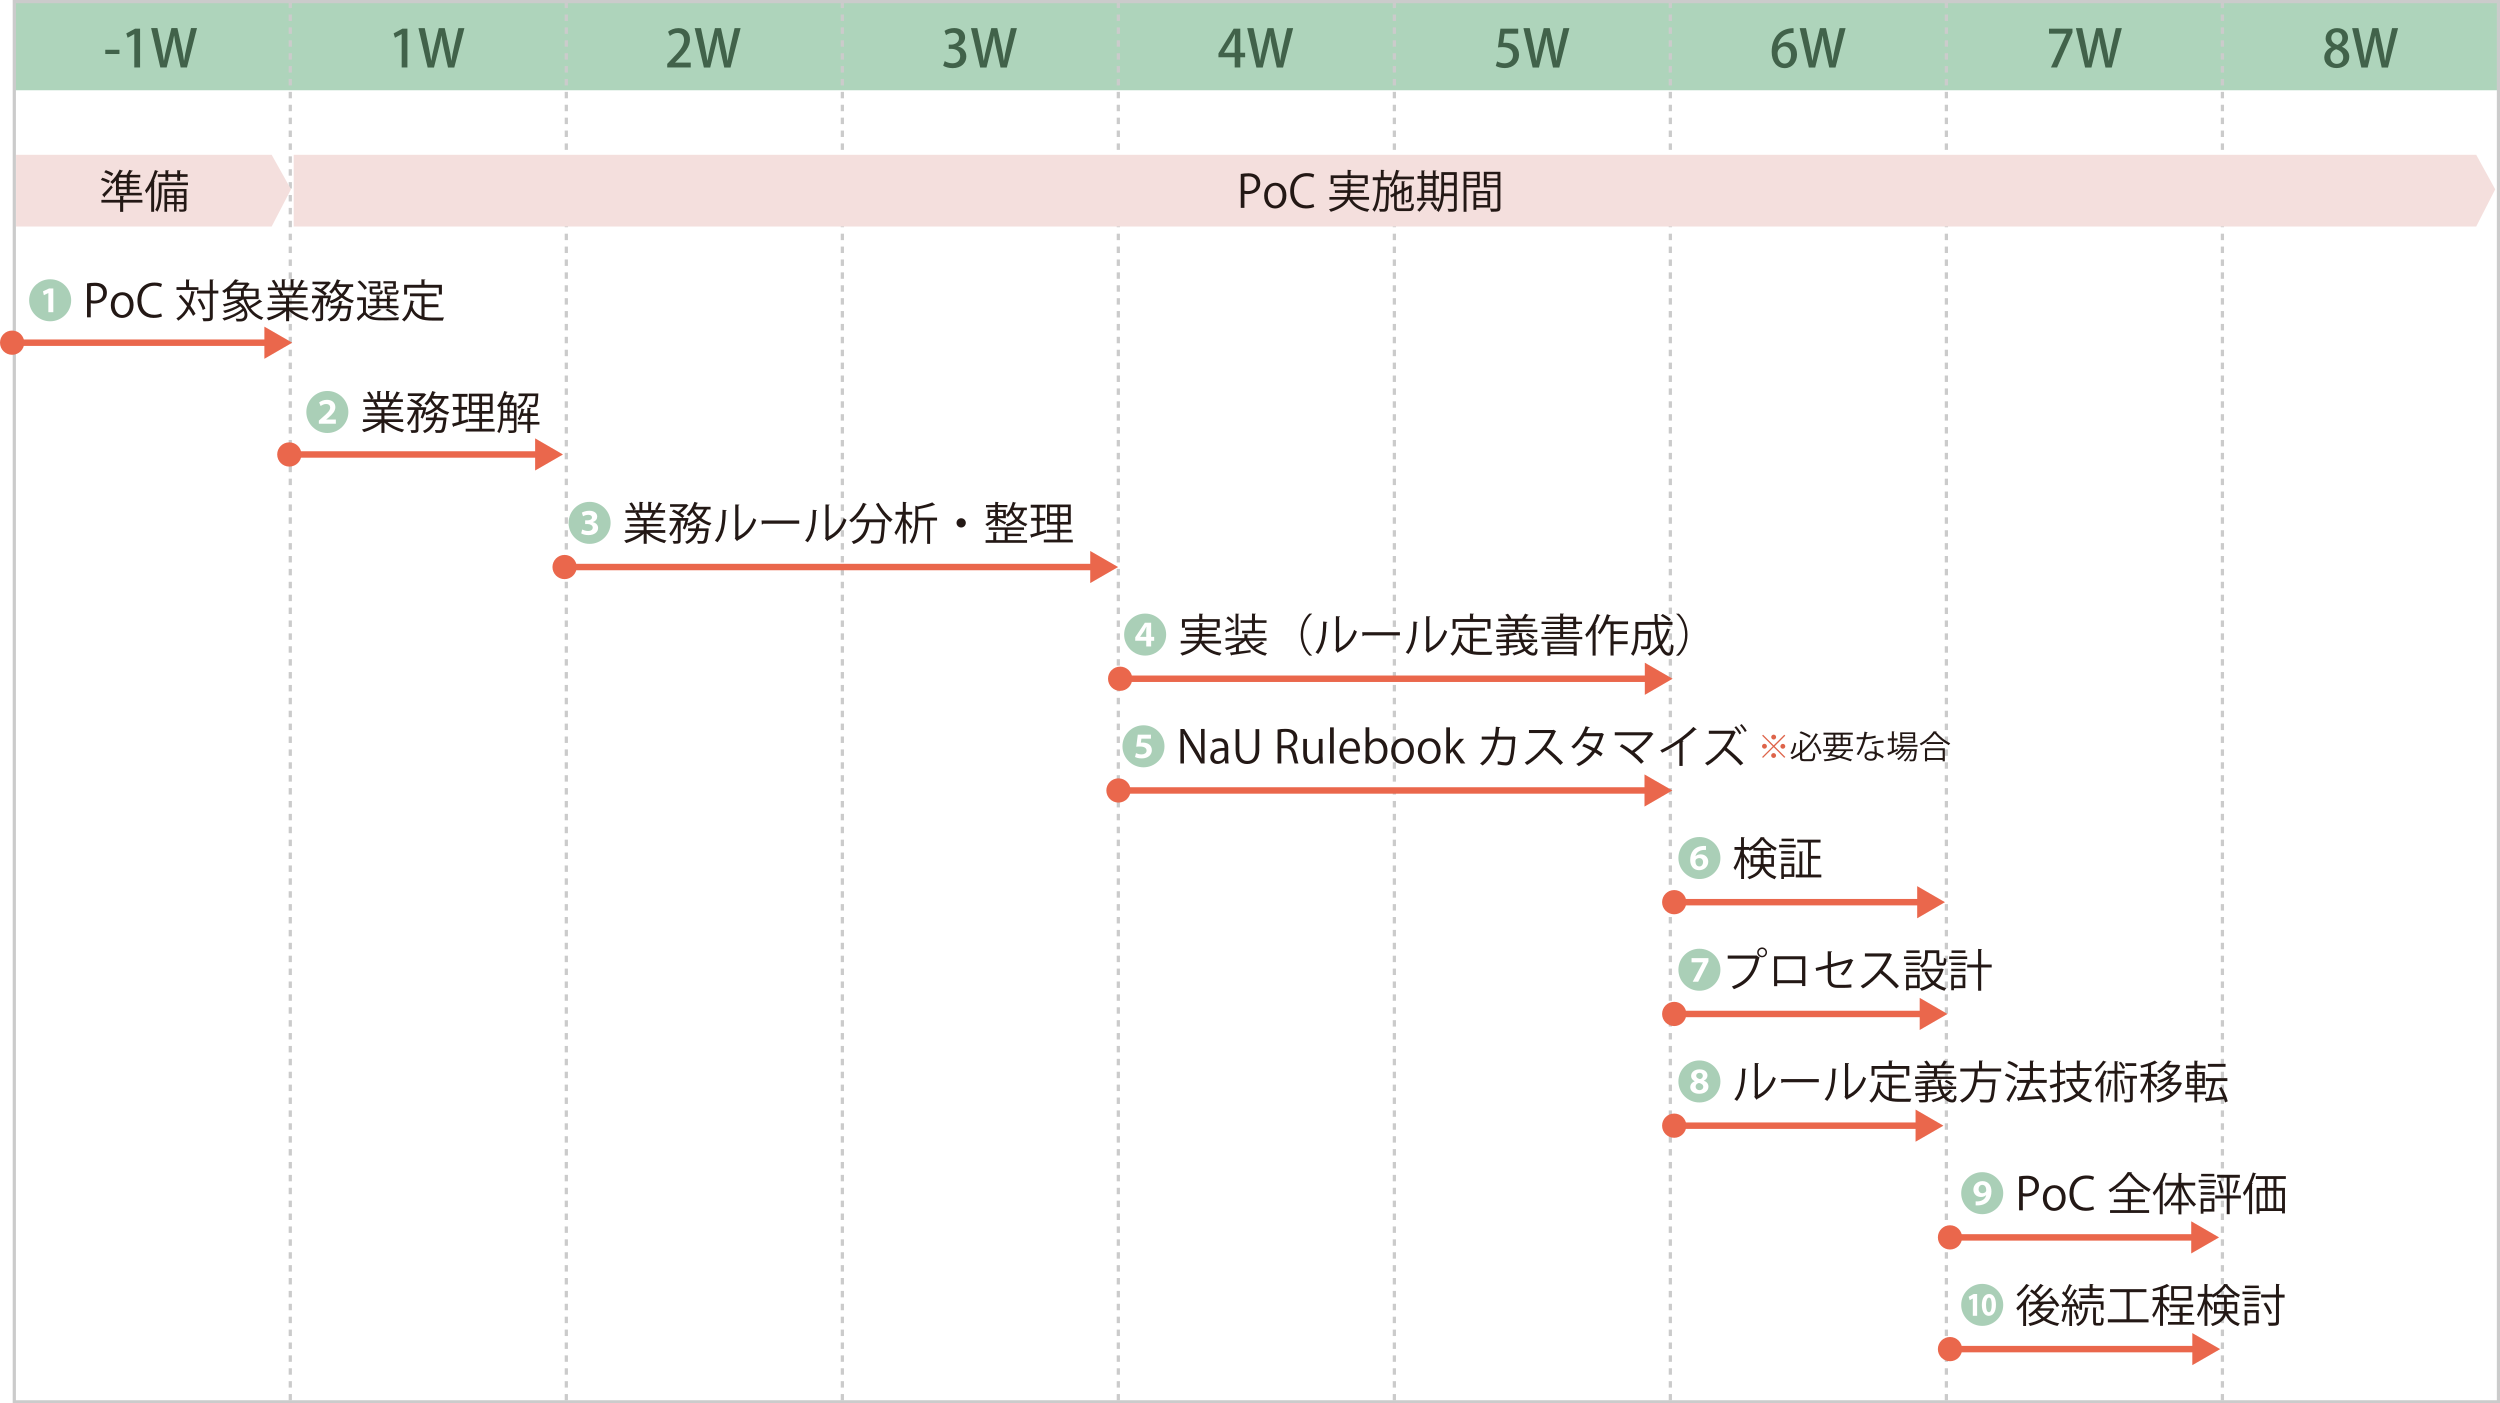<?xml version="1.0" encoding="utf-8"?>
<!-- Generator: Adobe Illustrator 25.0.1, SVG Export Plug-In . SVG Version: 6.00 Build 0)  -->
<svg version="1.1" id="レイヤー_1" xmlns="http://www.w3.org/2000/svg" xmlns:xlink="http://www.w3.org/1999/xlink" x="0px"
	 y="0px" viewBox="0 0 387.81 217.71" style="enable-background:new 0 0 387.81 217.71;" xml:space="preserve">
<style type="text/css">
	.st0{fill:#AED4BB;}
	.st1{fill:none;stroke:#CBCBCB;stroke-width:0.5;stroke-miterlimit:10;}
	.st2{fill:none;stroke:#CBCBCB;stroke-width:0.5;stroke-miterlimit:10;stroke-dasharray:1,1;}
	.st3{fill:#41624A;}
	.st4{fill:none;stroke:#EA674C;stroke-miterlimit:10;}
	.st5{fill:#EA674C;}
	.st6{fill:none;}
	.st7{fill:#AACFB7;}
	.st8{fill:#231815;}
	.st9{fill:#DE644A;}
	.st10{fill:#F4DFDD;}
</style>
<g>
	<g>
		<rect x="2.34" y="0.33" class="st0" width="385.23" height="13.67"/>
		<g>
			<rect x="2.22" y="0.25" class="st1" width="385.35" height="217.21"/>
			<line class="st2" x1="344.75" y1="0.25" x2="344.75" y2="217.46"/>
			<line class="st2" x1="301.93" y1="0.25" x2="301.93" y2="217.46"/>
			<line class="st2" x1="259.11" y1="0.25" x2="259.11" y2="217.46"/>
			<line class="st2" x1="216.3" y1="0.25" x2="216.3" y2="217.46"/>
			<line class="st2" x1="173.48" y1="0.25" x2="173.48" y2="217.46"/>
			<line class="st2" x1="130.67" y1="0.25" x2="130.67" y2="217.46"/>
			<line class="st2" x1="87.85" y1="0.25" x2="87.85" y2="217.46"/>
			<line class="st2" x1="45.03" y1="0.25" x2="45.03" y2="217.46"/>
		</g>
	</g>
	<g>
		<g>
			<path class="st3" d="M62.31,10.47V5.3h-0.02l-1.02,0.56l-0.21-0.68l1.36-0.73h0.78v6.02H62.31z"/>
			<path class="st3" d="M72.04,4.36l-1.57,6.12h-0.97l-0.66-2.95c-0.16-0.71-0.28-1.33-0.35-1.98h-0.02
				c-0.1,0.66-0.23,1.26-0.42,1.98l-0.73,2.95h-0.98l-1.43-6.12h0.98l0.61,2.91c0.15,0.75,0.29,1.5,0.39,2.13h0.02
				c0.1-0.66,0.27-1.38,0.45-2.15l0.7-2.89h0.93l0.64,2.91c0.15,0.72,0.3,1.42,0.38,2.13h0.02c0.1-0.72,0.25-1.41,0.41-2.15
				l0.66-2.89H72.04z"/>
		</g>
	</g>
	<g>
		<g>
			<path class="st3" d="M16.33,7.72h2.2v0.66h-2.2V7.72z"/>
			<path class="st3" d="M20.83,10.47V5.3h-0.02L19.8,5.86l-0.21-0.68l1.36-0.73h0.78v6.02H20.83z"/>
			<path class="st3" d="M30.56,4.36L29,10.47h-0.97l-0.66-2.95c-0.16-0.71-0.28-1.33-0.35-1.98h-0.02c-0.1,0.66-0.23,1.26-0.42,1.98
				l-0.73,2.95h-0.98l-1.43-6.12h0.98l0.61,2.91c0.15,0.75,0.29,1.5,0.39,2.13h0.02c0.1-0.66,0.27-1.38,0.45-2.15l0.7-2.89h0.93
				l0.64,2.91c0.15,0.72,0.3,1.42,0.38,2.13h0.02c0.1-0.72,0.25-1.41,0.41-2.15l0.66-2.89H30.56z"/>
		</g>
	</g>
	<g>
		<g>
			<path class="st3" d="M107.16,10.47h-3.66V9.91l0.63-0.66c1.27-1.3,1.98-2.13,1.98-3.04c0-0.58-0.28-1.1-1.04-1.1
				c-0.46,0-0.88,0.25-1.16,0.47l-0.28-0.66c0.37-0.3,0.95-0.56,1.62-0.56c1.24,0,1.78,0.84,1.78,1.75c0,1.1-0.75,2.02-1.8,3.08
				l-0.5,0.5v0.02h2.42V10.47z"/>
			<path class="st3" d="M114.89,4.36l-1.57,6.12h-0.97l-0.66-2.95c-0.16-0.71-0.28-1.33-0.35-1.98h-0.02
				c-0.1,0.66-0.23,1.26-0.42,1.98l-0.73,2.95h-0.98l-1.43-6.12h0.98l0.61,2.91c0.15,0.75,0.29,1.5,0.39,2.13h0.02
				c0.1-0.66,0.27-1.38,0.45-2.15l0.7-2.89h0.93l0.64,2.91c0.15,0.72,0.3,1.42,0.38,2.13h0.02c0.1-0.72,0.25-1.41,0.41-2.15
				l0.66-2.89H114.89z"/>
		</g>
	</g>
	<g>
		<g>
			<path class="st3" d="M148.64,7.23c0.68,0.13,1.26,0.68,1.26,1.53c0,0.98-0.75,1.81-2.12,1.81c-0.62,0-1.18-0.18-1.47-0.38
				l0.24-0.71c0.22,0.14,0.7,0.34,1.19,0.34c0.86,0,1.21-0.56,1.21-1.1c0-0.78-0.66-1.14-1.37-1.14h-0.41V6.92h0.39
				c0.52,0,1.2-0.31,1.2-0.98c0-0.47-0.3-0.85-0.94-0.85c-0.42,0-0.84,0.2-1.07,0.36l-0.23-0.66c0.3-0.22,0.89-0.44,1.51-0.44
				c1.13,0,1.68,0.68,1.68,1.45c0,0.62-0.38,1.15-1.07,1.41V7.23z"/>
			<path class="st3" d="M157.75,4.36l-1.57,6.12h-0.97l-0.66-2.95c-0.16-0.71-0.28-1.33-0.35-1.98h-0.02
				c-0.1,0.66-0.23,1.26-0.42,1.98l-0.73,2.95h-0.98l-1.43-6.12h0.98l0.61,2.91c0.15,0.75,0.29,1.5,0.39,2.13h0.02
				c0.1-0.66,0.27-1.38,0.45-2.15l0.7-2.89h0.93l0.64,2.91c0.15,0.72,0.3,1.42,0.38,2.13h0.02c0.1-0.72,0.25-1.41,0.41-2.15
				l0.66-2.89H157.75z"/>
		</g>
	</g>
	<g>
		<g>
			<path class="st3" d="M192.4,10.47h-0.87V8.88h-2.52v-0.6l2.36-3.83h1.03v3.73h0.75v0.7h-0.75V10.47z M189.88,8.18h1.65V6.37
				c0-0.34,0.02-0.7,0.04-1.05h-0.03c-0.18,0.38-0.33,0.68-0.5,1l-1.15,1.84V8.18z"/>
			<path class="st3" d="M200.6,4.36l-1.57,6.12h-0.97l-0.66-2.95c-0.16-0.71-0.28-1.33-0.35-1.98h-0.02
				c-0.1,0.66-0.23,1.26-0.42,1.98l-0.73,2.95h-0.98l-1.43-6.12h0.98l0.61,2.91c0.15,0.75,0.29,1.5,0.39,2.13h0.02
				c0.1-0.66,0.27-1.38,0.45-2.15l0.7-2.89h0.93l0.64,2.91c0.15,0.72,0.3,1.42,0.38,2.13h0.02c0.1-0.72,0.25-1.41,0.41-2.15
				l0.66-2.89H200.6z"/>
		</g>
	</g>
	<g>
		<g>
			<path class="st3" d="M235.51,4.45v0.77h-2.11l-0.2,1.43c0.12-0.01,0.23-0.02,0.4-0.02c1.09,0,2.04,0.64,2.04,1.87
				c0,1.16-0.89,2.06-2.2,2.06c-0.59,0-1.13-0.16-1.41-0.34l0.21-0.7c0.24,0.14,0.68,0.3,1.17,0.3c0.68,0,1.29-0.46,1.29-1.25
				c0-0.78-0.53-1.26-1.6-1.26c-0.3,0-0.53,0.02-0.73,0.05l0.38-2.91H235.51z"/>
			<path class="st3" d="M243.45,4.36l-1.57,6.12h-0.97l-0.66-2.95c-0.16-0.71-0.28-1.33-0.35-1.98h-0.02
				c-0.1,0.66-0.23,1.26-0.42,1.98l-0.73,2.95h-0.98l-1.43-6.12h0.98l0.61,2.91c0.15,0.75,0.29,1.5,0.39,2.13h0.02
				c0.1-0.66,0.27-1.38,0.45-2.15l0.7-2.89h0.93l0.64,2.91c0.15,0.72,0.3,1.42,0.38,2.13h0.02c0.1-0.72,0.25-1.41,0.41-2.15
				l0.66-2.89H243.45z"/>
		</g>
	</g>
	<g>
		<g>
			<path class="st3" d="M275.78,7.16c0.28-0.35,0.73-0.62,1.31-0.62c0.97,0,1.67,0.73,1.67,1.91c0,1.12-0.71,2.12-1.9,2.12
				c-1.28,0-2.03-1.05-2.03-2.54c0-1.17,0.39-2.11,0.97-2.72c0.62-0.66,1.57-0.94,2.42-0.94l0.01,0.74c-1.71,0-2.33,1.17-2.45,2.05
				H275.78z M277.83,8.5c0-0.78-0.4-1.3-1.03-1.3c-0.54,0-1.06,0.5-1.06,1.05c0.02,0.94,0.41,1.62,1.11,1.62
				C277.46,9.87,277.83,9.29,277.83,8.5z"/>
			<path class="st3" d="M286.3,4.36l-1.57,6.12h-0.97l-0.66-2.95c-0.16-0.71-0.28-1.33-0.35-1.98h-0.02
				c-0.1,0.66-0.23,1.26-0.42,1.98l-0.73,2.95h-0.98l-1.43-6.12h0.98l0.61,2.91c0.15,0.75,0.29,1.5,0.39,2.13h0.02
				c0.1-0.66,0.27-1.38,0.45-2.15l0.7-2.89h0.93l0.64,2.91c0.15,0.72,0.3,1.42,0.38,2.13h0.02c0.1-0.72,0.25-1.41,0.41-2.15
				l0.66-2.89H286.3z"/>
		</g>
	</g>
	<g>
		<g>
			<path class="st3" d="M317.85,4.45h3.64v0.58l-2.39,5.44h-0.95l2.39-5.24V5.22h-2.69V4.45z"/>
			<path class="st3" d="M329.15,4.36l-1.57,6.12h-0.97l-0.66-2.95c-0.16-0.71-0.28-1.33-0.35-1.98h-0.02
				c-0.1,0.66-0.23,1.26-0.42,1.98l-0.73,2.95h-0.98l-1.43-6.12h0.98l0.61,2.91c0.15,0.75,0.29,1.5,0.39,2.13h0.02
				c0.1-0.66,0.27-1.38,0.45-2.15l0.7-2.89h0.93l0.64,2.91c0.15,0.72,0.3,1.42,0.38,2.13h0.02c0.1-0.72,0.25-1.41,0.41-2.15
				l0.66-2.89H329.15z"/>
		</g>
	</g>
	<g>
		<g>
			<path class="st3" d="M361.66,7.3c-0.6-0.31-0.9-0.82-0.9-1.34c0-0.96,0.78-1.6,1.78-1.6c1.15,0,1.69,0.76,1.69,1.49
				c0,0.51-0.27,1.06-0.93,1.39v0.02c0.66,0.29,1.13,0.82,1.13,1.55c0,1.05-0.83,1.75-1.97,1.75c-1.23,0-1.91-0.77-1.91-1.62
				c0-0.77,0.46-1.32,1.1-1.62V7.3z M363.49,8.9c0-0.67-0.45-1.05-1.1-1.26c-0.58,0.2-0.9,0.66-0.9,1.2c0,0.59,0.38,1.07,1,1.07
				C363.13,9.91,363.49,9.45,363.49,8.9z M361.64,5.9c0,0.55,0.39,0.88,0.96,1.07c0.42-0.17,0.75-0.56,0.75-1.04
				c0-0.47-0.24-0.93-0.84-0.93C361.92,5.01,361.64,5.45,361.64,5.9z"/>
			<path class="st3" d="M372,4.36l-1.57,6.12h-0.97l-0.66-2.95c-0.16-0.71-0.28-1.33-0.35-1.98h-0.02c-0.1,0.66-0.23,1.26-0.42,1.98
				l-0.73,2.95h-0.98l-1.43-6.12h0.98l0.61,2.91c0.15,0.75,0.29,1.5,0.39,2.13h0.02c0.1-0.66,0.27-1.38,0.45-2.15l0.7-2.89h0.93
				l0.64,2.91c0.15,0.72,0.3,1.42,0.38,2.13H370c0.1-0.72,0.25-1.41,0.41-2.15l0.66-2.89H372z"/>
		</g>
	</g>
	<g>
		<g>
			<g>
				<line class="st4" x1="1.79" y1="53.16" x2="41.74" y2="53.16"/>
				<g>
					<path class="st5" d="M1.88,55.04C0.84,55.04,0,54.2,0,53.16s0.84-1.88,1.88-1.88c1.04,0,1.88,0.84,1.88,1.88
						S2.92,55.04,1.88,55.04z"/>
				</g>
				<g>
					<polygon class="st5" points="41.01,55.66 45.33,53.16 41.01,50.67 					"/>
				</g>
			</g>
		</g>
		<g>
			<rect x="4.28" y="43.08" class="st6" width="70.04" height="10.01"/>
			<path class="st7" d="M11.04,46.58c0,1.8-1.46,3.26-3.26,3.26s-3.26-1.46-3.26-3.26c0-1.8,1.46-3.26,3.26-3.26
				C9.6,43.32,11.04,44.79,11.04,46.58z M7.51,48.43h0.76v-3.68H7.61l-0.94,0.44l0.13,0.6l0.69-0.33h0.01V48.43z"/>
			<path class="st8" d="M13.51,43.97c0.31-0.06,0.71-0.11,1.21-0.11c1.72,0,1.86,1.11,1.86,1.53c0,1.25-1,1.7-1.95,1.7
				c-0.2,0-0.39-0.01-0.55-0.05v2.19h-0.58V43.97z M14.09,46.57c0.15,0.04,0.34,0.06,0.56,0.06c0.84,0,1.35-0.42,1.35-1.18
				c0-0.76-0.55-1.1-1.27-1.1c-0.29,0-0.51,0.03-0.64,0.06V46.57z"/>
			<path class="st8" d="M20.72,47.3c0,1.42-0.94,2.02-1.79,2.02c-0.98,0-1.74-0.74-1.74-1.97c0-1.3,0.81-2.02,1.79-2.02
				C20.03,45.33,20.72,46.13,20.72,47.3z M18.96,45.79c-0.83,0-1.17,0.81-1.17,1.55c0,0.85,0.47,1.53,1.16,1.53
				c0.69,0,1.18-0.69,1.18-1.55C20.13,46.64,19.8,45.79,18.96,45.79z"/>
			<path class="st8" d="M25.13,49.08c-0.25,0.12-0.72,0.24-1.33,0.24c-1.37,0-2.48-0.89-2.48-2.7c0-1.72,1.07-2.79,2.63-2.79
				c0.64,0,1.01,0.13,1.18,0.22l-0.15,0.49c-0.25-0.12-0.59-0.22-1.01-0.22c-1.21,0-2.04,0.81-2.04,2.28c0,1.4,0.76,2.23,2,2.23
				c0.41,0,0.81-0.09,1.07-0.22L25.13,49.08z"/>
			<path class="st8" d="M28.06,45.71c0.38,0.4,0.78,0.86,1.15,1.32c0.21-0.56,0.36-1.19,0.47-1.88l0.58,0.11
				c-0.01,0.06-0.06,0.08-0.15,0.09c-0.13,0.78-0.32,1.48-0.58,2.09c0.34,0.46,0.62,0.89,0.81,1.24L29.95,49
				c-0.15-0.31-0.38-0.68-0.65-1.08c-0.4,0.77-0.94,1.38-1.65,1.83c-0.06-0.1-0.2-0.27-0.29-0.36c0.73-0.43,1.27-1.06,1.65-1.88
				c-0.4-0.53-0.85-1.08-1.28-1.54L28.06,45.71z M30.78,44.54v0.44h-3.4v-0.44h1.48v-1.2l0.59,0.04c-0.01,0.05-0.04,0.08-0.13,0.1
				v1.07H30.78z M33.87,45.07v0.45h-0.86v3.66c0,0.64-0.36,0.66-1.46,0.66c-0.02-0.13-0.09-0.35-0.16-0.49
				c0.23,0.01,0.44,0.01,0.62,0.01c0.51,0,0.53,0,0.53-0.17v-3.66h-1.98v-0.45h1.98v-1.74l0.61,0.03c-0.01,0.06-0.05,0.09-0.14,0.1
				v1.61H33.87z M31.06,46.3c0.34,0.49,0.69,1.15,0.8,1.58l-0.41,0.21c-0.11-0.43-0.44-1.11-0.78-1.61L31.06,46.3z"/>
			<path class="st8" d="M38.17,46.37c0.13,0.41,0.31,0.78,0.52,1.13c0.53-0.29,1.17-0.71,1.55-1.04l0.44,0.34
				c-0.03,0.04-0.09,0.04-0.15,0.04c-0.42,0.29-1.1,0.7-1.64,0.97c0.48,0.67,1.14,1.16,1.97,1.43c-0.1,0.09-0.23,0.27-0.3,0.39
				c-1.41-0.53-2.33-1.67-2.81-3.21c-0.22,0.13-0.47,0.26-0.74,0.38c0.96,0.6,1.37,1.42,1.37,2.04c0,0.6-0.37,1.03-1.09,1.03
				c-0.17,0-0.37,0-0.6-0.01c-0.01-0.13-0.06-0.31-0.13-0.43c0.25,0.02,0.5,0.03,0.65,0.03c0.17,0,0.73,0,0.73-0.67
				c0-0.18-0.05-0.37-0.14-0.57c-0.8,0.64-2.02,1.22-3.02,1.51c-0.06-0.1-0.19-0.27-0.28-0.36c1.07-0.26,2.38-0.85,3.1-1.47
				c-0.08-0.13-0.19-0.25-0.32-0.38c-0.64,0.44-1.63,0.85-2.4,1.04c-0.06-0.1-0.19-0.26-0.28-0.35c0.81-0.17,1.81-0.53,2.42-0.92
				c-0.13-0.1-0.27-0.2-0.43-0.29c-0.58,0.22-1.21,0.41-1.78,0.55c-0.05-0.09-0.16-0.25-0.24-0.34c0.81-0.18,1.77-0.46,2.48-0.81
				h-1.83v-1.23c-0.14,0.1-0.29,0.2-0.45,0.29c-0.07-0.1-0.21-0.25-0.32-0.32c0.93-0.52,1.64-1.23,2.02-1.81l0.58,0.11
				c-0.01,0.05-0.06,0.08-0.15,0.08c-0.08,0.1-0.16,0.21-0.25,0.32h1.64l0.08-0.03l0.36,0.23c-0.01,0.03-0.06,0.05-0.09,0.06
				c-0.13,0.21-0.31,0.46-0.51,0.68h1.99v1.62H38.17z M35.67,45.12V46h1.71v-0.88H35.67z M37.56,44.75
				c0.15-0.17,0.32-0.37,0.43-0.56h-1.67c-0.18,0.19-0.37,0.38-0.6,0.56H37.56z M39.64,46v-0.88h-1.81V46H39.64z"/>
			<path class="st8" d="M47.74,48.13h-2.43c0.65,0.54,1.67,0.99,2.6,1.19c-0.1,0.1-0.25,0.29-0.32,0.41
				c-0.97-0.27-2.05-0.83-2.74-1.5v1.6h-0.47v-1.57c-0.69,0.64-1.77,1.17-2.72,1.44c-0.06-0.12-0.2-0.3-0.31-0.4
				c0.91-0.21,1.92-0.66,2.57-1.18h-2.39v-0.41h2.84v-0.57h-2.17v-0.38h2.17v-0.56h-2.53v-0.39h1.6c-0.07-0.22-0.22-0.52-0.36-0.74
				l0.27-0.06h-1.79v-0.41h1.18c-0.1-0.29-0.36-0.74-0.59-1.06l0.4-0.14c0.25,0.32,0.52,0.77,0.62,1.06l-0.37,0.14h0.92v-1.29
				l0.6,0.03c-0.01,0.07-0.06,0.1-0.15,0.12v1.13h0.91v-1.29l0.61,0.03c-0.01,0.07-0.07,0.1-0.16,0.12v1.13h0.88
				c-0.09-0.04-0.2-0.08-0.26-0.1c0.2-0.3,0.45-0.77,0.57-1.09l0.55,0.19c-0.01,0.04-0.07,0.06-0.15,0.06
				c-0.15,0.27-0.37,0.66-0.57,0.94h1.15v0.41h-1.58l0.2,0.06c-0.02,0.05-0.08,0.07-0.15,0.06c-0.1,0.19-0.25,0.46-0.39,0.67h1.66
				v0.39h-2.6v0.56h2.26v0.38h-2.26v0.57h2.89V48.13z M45.33,45.78c0.13-0.2,0.29-0.51,0.39-0.76h-2.18
				c0.16,0.23,0.31,0.54,0.39,0.75l-0.22,0.05h1.73L45.33,45.78z"/>
			<path class="st8" d="M54.79,44.51H54.2c-0.2,0.52-0.49,0.97-0.86,1.35c0.46,0.34,0.99,0.6,1.57,0.76
				c-0.1,0.09-0.22,0.27-0.29,0.4c-0.6-0.18-1.13-0.48-1.6-0.85c-0.47,0.39-1.03,0.69-1.66,0.91c-0.05-0.08-0.14-0.21-0.22-0.31
				c-0.1,0.32-0.22,0.61-0.35,0.84l-0.34-0.17c0.15-0.3,0.29-0.76,0.41-1.18h-0.74v3.03c0,0.51-0.23,0.54-1.09,0.54
				c-0.02-0.12-0.08-0.31-0.15-0.44c0.18,0.01,0.36,0.01,0.49,0.01c0.28,0,0.31,0,0.31-0.11v-2.45c-0.28,0.72-0.67,1.44-1.08,1.85
				c-0.05-0.13-0.17-0.31-0.25-0.43c0.45-0.43,0.9-1.24,1.17-2H48.4v-0.42h1.96c-0.35-0.33-1.04-0.76-1.61-1.02l0.29-0.3
				c0.22,0.1,0.46,0.22,0.69,0.34c0.29-0.21,0.59-0.49,0.81-0.76h-2.07v-0.41h2.43L51,43.67l0.35,0.22
				c-0.01,0.03-0.06,0.06-0.1,0.06c-0.27,0.37-0.72,0.81-1.16,1.12c0.25,0.15,0.46,0.31,0.61,0.45l-0.29,0.32h0.71l0.25,0.01
				c0,0.09-0.17,0.66-0.22,0.83c0.57-0.19,1.09-0.46,1.52-0.81c-0.27-0.28-0.52-0.6-0.71-0.94c-0.17,0.23-0.35,0.44-0.53,0.62
				c-0.09-0.08-0.26-0.21-0.37-0.28c0.5-0.43,0.95-1.18,1.21-1.94l0.57,0.17c-0.01,0.05-0.07,0.08-0.15,0.07
				c-0.06,0.18-0.14,0.35-0.23,0.53h2.32V44.51z M54.22,47.42l0.27,0.06c0,0.04-0.01,0.1-0.03,0.14c-0.13,1.31-0.25,1.83-0.45,2.02
				c-0.15,0.15-0.31,0.18-0.72,0.18c-0.15,0-0.32,0-0.5-0.01c-0.01-0.13-0.06-0.32-0.13-0.44c0.32,0.03,0.61,0.04,0.72,0.04
				c0.12,0,0.18-0.01,0.25-0.07c0.13-0.13,0.24-0.53,0.34-1.49h-1.14c-0.24,0.82-0.7,1.57-1.75,2.01c-0.05-0.1-0.18-0.27-0.28-0.35
				c0.89-0.35,1.32-0.96,1.56-1.66h-1.09v-0.41h1.19c0.06-0.25,0.09-0.5,0.12-0.76l0.6,0.06c-0.01,0.06-0.06,0.08-0.15,0.1
				c-0.03,0.2-0.06,0.4-0.1,0.6h1.18L54.22,47.42z M52.24,44.51l-0.03,0.05c0.2,0.38,0.46,0.72,0.78,1.02
				c0.29-0.31,0.54-0.66,0.71-1.07H52.24z"/>
			<path class="st8" d="M56.76,46.13v2.31c0.55,0.84,1.58,0.84,2.79,0.84c0.81,0,1.79-0.02,2.37-0.06c-0.06,0.1-0.13,0.32-0.15,0.45
				c-0.48,0.01-1.26,0.03-1.97,0.03c-1.56,0-2.54,0-3.23-0.87c-0.31,0.32-0.64,0.62-0.9,0.87c0,0.06-0.01,0.08-0.06,0.1l-0.27-0.48
				c0.29-0.23,0.66-0.54,0.97-0.84v-1.91h-0.9v-0.45H56.76z M55.82,43.5c0.43,0.34,0.9,0.83,1.11,1.18l-0.39,0.27
				c-0.19-0.36-0.66-0.88-1.08-1.22L55.82,43.5z M61.81,47.44v0.38h-4.73v-0.38h1.31v-0.7h-1.02v-0.38h1.02V45.8l0.59,0.04
				c-0.01,0.05-0.05,0.08-0.14,0.09v0.43h1.18V45.8l0.59,0.04c-0.01,0.05-0.05,0.08-0.14,0.1v0.42h1.06v0.38h-1.06v0.7H61.81z
				 M58.58,44.45v-0.49h-1.42v-0.34H59v1.18h-1.25v0.39c0,0.13,0.04,0.16,0.26,0.16h0.8c0.17,0,0.2-0.04,0.22-0.36
				c0.08,0.06,0.25,0.1,0.36,0.13c-0.04,0.46-0.16,0.57-0.52,0.57h-0.89c-0.5,0-0.63-0.09-0.63-0.5v-0.74H58.58z M59.18,48.07
				c-0.04,0.06-0.09,0.06-0.15,0.05c-0.39,0.32-0.97,0.67-1.46,0.88c-0.08-0.08-0.22-0.22-0.32-0.29c0.49-0.19,1.07-0.51,1.43-0.85
				L59.18,48.07z M58.83,46.74v0.7h1.18v-0.7H58.83z M60.99,44.45v-0.49h-1.51v-0.34h1.93v1.18h-1.32v0.39
				c0,0.13,0.04,0.16,0.29,0.16h0.88c0.18,0,0.22-0.04,0.23-0.39c0.09,0.06,0.25,0.1,0.36,0.13c-0.05,0.48-0.17,0.6-0.54,0.6h-0.97
				c-0.53,0-0.67-0.09-0.67-0.5v-0.73H60.99z M60.13,47.87c0.59,0.27,1.23,0.62,1.61,0.92L61.28,49c-0.33-0.29-0.92-0.64-1.48-0.92
				L60.13,47.87z"/>
			<path class="st8" d="M65.86,47.64v1.53c0.37,0.07,0.78,0.09,1.22,0.09c0.25,0,1.48,0,1.8-0.01c-0.08,0.12-0.16,0.34-0.18,0.48
				h-1.64c-1.51,0-2.6-0.26-3.25-1.51c-0.25,0.69-0.61,1.26-1.1,1.65c-0.08-0.09-0.25-0.23-0.36-0.31c0.77-0.57,1.18-1.64,1.34-2.95
				l0.6,0.1c-0.01,0.05-0.06,0.08-0.14,0.08c-0.04,0.28-0.1,0.55-0.16,0.82c0.29,0.78,0.77,1.2,1.39,1.43v-3.08h-1.79v-0.45h4.12
				v0.45h-1.85v1.24h2.15v0.45H65.86z M63.15,44.63v1.06h-0.46v-1.51h2.68v-0.86L66,43.36c-0.01,0.05-0.05,0.08-0.15,0.1v0.72h2.7
				v1.51h-0.48v-1.06H63.15z"/>
		</g>
	</g>
	<g>
		<g>
			<g>
				<line class="st4" x1="44.79" y1="70.5" x2="83.74" y2="70.5"/>
				<g>
					<path class="st5" d="M44.88,72.38c-1.04,0-1.88-0.84-1.88-1.88s0.84-1.88,1.88-1.88c1.04,0,1.88,0.84,1.88,1.88
						S45.92,72.38,44.88,72.38z"/>
				</g>
				<g>
					<polygon class="st5" points="83.01,72.99 87.33,70.5 83.01,68 					"/>
				</g>
			</g>
		</g>
		<g>
			<rect x="47.28" y="60.41" class="st6" width="43.28" height="10.01"/>
			<path class="st7" d="M54.04,63.91c0,1.8-1.46,3.26-3.26,3.26s-3.26-1.46-3.26-3.26c0-1.8,1.46-3.26,3.26-3.26
				C52.6,60.65,54.04,62.12,54.04,63.91z M52.1,65.74v-0.66h-1.5v-0.01l0.34-0.27c0.62-0.54,1.08-1.01,1.08-1.64
				c0-0.62-0.44-1.14-1.29-1.14c-0.5,0-0.93,0.18-1.22,0.41l0.23,0.56c0.2-0.15,0.49-0.32,0.83-0.32c0.48,0,0.65,0.27,0.65,0.57
				c-0.01,0.43-0.39,0.81-1.3,1.6l-0.46,0.41v0.48H52.1z"/>
			<path class="st8" d="M62.53,65.46H60.1c0.65,0.54,1.67,0.99,2.6,1.19c-0.1,0.1-0.25,0.29-0.32,0.41
				c-0.97-0.27-2.05-0.83-2.74-1.5v1.6h-0.47V65.6c-0.69,0.64-1.77,1.17-2.72,1.44c-0.06-0.12-0.2-0.3-0.31-0.4
				c0.91-0.21,1.92-0.66,2.57-1.18h-2.39v-0.41h2.84v-0.57H57v-0.38h2.17v-0.56h-2.53v-0.39h1.6c-0.07-0.22-0.22-0.52-0.36-0.74
				l0.27-0.06h-1.79v-0.41h1.18c-0.1-0.29-0.36-0.74-0.59-1.06l0.4-0.14c0.25,0.32,0.52,0.77,0.62,1.06l-0.37,0.14h0.92v-1.29
				l0.6,0.03c-0.01,0.07-0.06,0.1-0.15,0.12v1.13h0.91v-1.29l0.61,0.03c-0.01,0.07-0.07,0.1-0.16,0.12v1.13h0.88
				c-0.09-0.04-0.2-0.08-0.26-0.1c0.2-0.3,0.45-0.77,0.57-1.09l0.55,0.19C62.05,60.98,61.99,61,61.92,61
				c-0.15,0.27-0.37,0.66-0.57,0.94h1.15v0.41h-1.58l0.2,0.06c-0.02,0.05-0.08,0.07-0.15,0.06c-0.1,0.19-0.25,0.46-0.39,0.67h1.66
				v0.39h-2.6v0.56h2.26v0.38h-2.26v0.57h2.89V65.46z M60.12,63.11c0.13-0.2,0.29-0.51,0.39-0.76h-2.18
				c0.16,0.23,0.31,0.54,0.39,0.75l-0.22,0.05h1.73L60.12,63.11z"/>
			<path class="st8" d="M69.58,61.84h-0.59c-0.2,0.52-0.49,0.97-0.86,1.35c0.46,0.34,0.99,0.6,1.57,0.76
				c-0.1,0.09-0.22,0.27-0.29,0.4c-0.6-0.18-1.13-0.48-1.6-0.85c-0.47,0.39-1.03,0.69-1.66,0.91c-0.05-0.08-0.14-0.21-0.22-0.31
				c-0.1,0.32-0.22,0.61-0.35,0.84l-0.34-0.17c0.15-0.3,0.29-0.76,0.41-1.18h-0.74v3.03c0,0.51-0.23,0.54-1.09,0.54
				c-0.02-0.12-0.08-0.31-0.15-0.44c0.18,0.01,0.36,0.01,0.49,0.01c0.28,0,0.31,0,0.31-0.11v-2.45c-0.28,0.72-0.67,1.44-1.08,1.85
				c-0.05-0.13-0.17-0.31-0.25-0.43c0.45-0.43,0.9-1.24,1.17-2H63.2v-0.42h1.96c-0.35-0.33-1.04-0.76-1.61-1.02l0.29-0.3
				c0.22,0.1,0.46,0.22,0.69,0.34c0.29-0.21,0.59-0.49,0.81-0.76h-2.07v-0.41h2.43L65.79,61l0.35,0.22
				c-0.01,0.03-0.06,0.06-0.1,0.06c-0.27,0.37-0.72,0.81-1.16,1.12c0.25,0.15,0.46,0.31,0.61,0.45l-0.29,0.32h0.71l0.25,0.01
				c0,0.09-0.17,0.66-0.22,0.83c0.57-0.19,1.09-0.46,1.52-0.81c-0.27-0.28-0.52-0.6-0.71-0.94c-0.17,0.23-0.35,0.44-0.53,0.62
				c-0.09-0.08-0.26-0.21-0.37-0.28c0.5-0.43,0.95-1.18,1.2-1.94l0.57,0.17c-0.01,0.05-0.07,0.08-0.15,0.07
				c-0.06,0.18-0.14,0.35-0.23,0.53h2.32V61.84z M69.02,64.75l0.27,0.06c0,0.04-0.01,0.1-0.03,0.14c-0.13,1.31-0.25,1.83-0.45,2.02
				c-0.15,0.15-0.31,0.18-0.72,0.18c-0.15,0-0.32,0-0.5-0.01c-0.01-0.13-0.06-0.32-0.13-0.44c0.32,0.03,0.61,0.04,0.72,0.04
				c0.12,0,0.18-0.01,0.25-0.07c0.13-0.13,0.24-0.53,0.34-1.49h-1.14c-0.24,0.82-0.7,1.57-1.75,2.01c-0.05-0.1-0.18-0.27-0.28-0.35
				c0.89-0.35,1.32-0.96,1.56-1.66h-1.09v-0.41h1.19c0.06-0.25,0.09-0.5,0.12-0.76l0.6,0.06c-0.01,0.06-0.06,0.08-0.15,0.1
				c-0.03,0.2-0.06,0.4-0.1,0.6h1.18L69.02,64.75z M67.03,61.84l-0.03,0.05c0.2,0.38,0.46,0.72,0.78,1.02
				c0.29-0.31,0.54-0.66,0.71-1.07H67.03z"/>
			<path class="st8" d="M71.6,63.57v1.74l0.95-0.28c0.01,0.04,0.01,0.08,0.06,0.41c-0.81,0.26-1.67,0.54-2.21,0.7
				c-0.01,0.06-0.05,0.09-0.09,0.1l-0.19-0.52c0.29-0.07,0.64-0.17,1.03-0.28v-1.87h-0.87v-0.44h0.87v-1.58h-0.94v-0.45h2.31v0.45
				H71.6v1.58h0.85v0.44H71.6z M74.78,66.51h1.96v0.43h-4.5v-0.43h2.1v-1.09H72.7V65h1.64v-0.82h-1.6v-3.11h3.68v3.11h-1.64V65h1.74
				v0.43h-1.74V66.51z M73.17,61.48v0.94h1.17v-0.94H73.17z M73.17,63.76h1.17v-0.95h-1.17V63.76z M75.98,62.42v-0.94h-1.2v0.94
				H75.98z M75.98,63.76v-0.95h-1.2v0.95H75.98z"/>
			<path class="st8" d="M80.12,62.47v4.17c0,0.53-0.29,0.53-1.18,0.53c-0.02-0.11-0.09-0.29-0.15-0.41
				c0.22,0.01,0.43,0.01,0.57,0.01c0.32,0,0.36,0,0.36-0.14v-1.35h-1.7c-0.06,0.67-0.21,1.38-0.55,1.9
				c-0.07-0.06-0.25-0.17-0.34-0.22c0.48-0.76,0.53-1.81,0.53-2.61v-1.42c-0.07,0.09-0.14,0.18-0.21,0.26
				c-0.08-0.07-0.23-0.2-0.34-0.26c0.47-0.51,0.88-1.39,1.11-2.28l0.54,0.15c-0.01,0.05-0.06,0.07-0.14,0.07
				c-0.04,0.14-0.08,0.27-0.13,0.41h0.9l0.07-0.02l0.32,0.21c-0.01,0.03-0.06,0.04-0.09,0.06c-0.11,0.27-0.29,0.63-0.46,0.93H80.12z
				 M78.79,62.47c0.13-0.22,0.27-0.52,0.37-0.79h-0.82c-0.12,0.28-0.25,0.55-0.39,0.79H78.79z M78.06,64.04v0.31
				c0,0.17,0,0.36-0.01,0.55h0.65v-0.86H78.06z M78.06,62.85v0.83h0.64v-0.83H78.06z M79.05,62.85v0.83h0.67v-0.83H79.05z
				 M79.05,64.9h0.67v-0.86h-0.67V64.9z M83.51,61.04c0,0.05-0.01,0.1-0.01,0.15c-0.06,1.19-0.12,1.63-0.27,1.8
				c-0.09,0.11-0.2,0.17-0.52,0.17c-0.16,0-0.38-0.01-0.6-0.01c-0.01-0.12-0.05-0.29-0.11-0.4c0.29,0.04,0.57,0.04,0.67,0.04
				c0.1,0,0.17-0.01,0.21-0.06c0.08-0.1,0.14-0.43,0.19-1.28h-1.2c-0.15,0.78-0.46,1.53-1.39,1.96c-0.06-0.1-0.18-0.25-0.27-0.33
				c0.78-0.33,1.09-0.94,1.22-1.63h-0.99v-0.41h2.76l0.09-0.01L83.51,61.04z M83.68,65.44v0.42h-1.43v1.31H81.8v-1.31h-1.48v-0.42
				h1.48v-0.92h-0.81c-0.1,0.26-0.22,0.49-0.36,0.67c-0.08-0.06-0.22-0.17-0.32-0.22c0.27-0.36,0.47-0.98,0.58-1.6l0.52,0.13
				c-0.01,0.04-0.06,0.07-0.13,0.07c-0.04,0.17-0.08,0.36-0.14,0.54h0.66v-0.85l0.59,0.04c-0.01,0.05-0.04,0.08-0.13,0.1v0.72h1.17
				v0.41h-1.17v0.92H83.68z"/>
		</g>
	</g>
	<g>
		<g>
			<g>
				<line class="st4" x1="87.49" y1="87.96" x2="169.85" y2="87.96"/>
				<g>
					<circle class="st5" cx="87.58" cy="87.96" r="1.88"/>
				</g>
				<g>
					<polygon class="st5" points="169.12,90.45 173.44,87.96 169.12,85.47 					"/>
				</g>
			</g>
		</g>
		<g>
			<rect x="87.96" y="77.61" class="st6" width="79.7" height="10.01"/>
			<path class="st7" d="M94.72,81.11c0,1.8-1.46,3.26-3.26,3.26s-3.26-1.46-3.26-3.26c0-1.8,1.46-3.26,3.26-3.26
				C93.28,77.85,94.72,79.32,94.72,81.11z M90.16,82.74c0.21,0.13,0.62,0.27,1.11,0.27c0.95,0,1.51-0.48,1.51-1.11
				c0-0.48-0.36-0.81-0.83-0.9v-0.01c0.46-0.15,0.69-0.46,0.69-0.85c0-0.49-0.41-0.91-1.22-0.91c-0.48,0-0.92,0.15-1.16,0.29
				l0.18,0.57c0.16-0.1,0.49-0.23,0.81-0.23c0.41,0,0.58,0.19,0.58,0.41c0,0.33-0.39,0.45-0.71,0.45h-0.35v0.57h0.36
				c0.4,0,0.82,0.18,0.82,0.56c0,0.26-0.22,0.52-0.74,0.52c-0.37,0-0.74-0.15-0.9-0.23L90.16,82.74z"/>
			<path class="st8" d="M103.21,82.66h-2.43c0.65,0.54,1.67,0.99,2.6,1.19c-0.1,0.1-0.25,0.29-0.32,0.41
				c-0.97-0.27-2.05-0.83-2.74-1.5v1.6h-0.47V82.8c-0.69,0.64-1.77,1.17-2.72,1.44c-0.06-0.12-0.2-0.3-0.31-0.4
				c0.91-0.21,1.92-0.66,2.57-1.18h-2.39v-0.41h2.84v-0.57h-2.17V81.3h2.17v-0.56h-2.53v-0.39h1.6c-0.07-0.22-0.22-0.52-0.36-0.74
				l0.27-0.06h-1.79v-0.41h1.18c-0.1-0.29-0.36-0.74-0.59-1.06l0.4-0.14c0.25,0.32,0.52,0.77,0.62,1.06l-0.37,0.14h0.92v-1.29
				l0.6,0.03c-0.01,0.07-0.06,0.1-0.15,0.12v1.13h0.91v-1.29l0.61,0.03c-0.01,0.07-0.07,0.1-0.16,0.12v1.13h0.88
				c-0.09-0.04-0.2-0.08-0.26-0.1c0.2-0.3,0.45-0.77,0.57-1.09l0.55,0.19c-0.01,0.04-0.07,0.06-0.15,0.06
				c-0.15,0.27-0.37,0.66-0.57,0.94h1.15v0.41h-1.58l0.2,0.06c-0.02,0.05-0.08,0.07-0.15,0.06c-0.1,0.19-0.25,0.46-0.39,0.67h1.66
				v0.39h-2.6v0.56h2.26v0.38h-2.26v0.57h2.89V82.66z M100.8,80.31c0.13-0.2,0.29-0.51,0.39-0.76h-2.18
				c0.16,0.23,0.31,0.54,0.39,0.75l-0.22,0.05h1.73L100.8,80.31z"/>
			<path class="st8" d="M110.25,79.03h-0.59c-0.2,0.52-0.49,0.97-0.86,1.35c0.46,0.34,0.99,0.6,1.57,0.76
				c-0.1,0.09-0.22,0.27-0.29,0.4c-0.6-0.18-1.13-0.48-1.6-0.85c-0.47,0.39-1.03,0.69-1.66,0.91c-0.05-0.08-0.14-0.21-0.22-0.31
				c-0.1,0.32-0.22,0.61-0.35,0.84l-0.34-0.17c0.15-0.3,0.29-0.76,0.41-1.18h-0.74v3.03c0,0.51-0.23,0.54-1.09,0.54
				c-0.02-0.12-0.08-0.31-0.15-0.44c0.18,0.01,0.36,0.01,0.49,0.01c0.28,0,0.31,0,0.31-0.11v-2.45c-0.28,0.72-0.67,1.44-1.08,1.85
				c-0.05-0.13-0.17-0.31-0.25-0.43c0.45-0.43,0.9-1.24,1.17-2h-1.11v-0.42h1.96c-0.35-0.33-1.04-0.76-1.61-1.02l0.29-0.3
				c0.22,0.1,0.46,0.22,0.69,0.34c0.29-0.21,0.59-0.49,0.81-0.76h-2.07v-0.41h2.43l0.08-0.02l0.35,0.22
				c-0.01,0.03-0.06,0.06-0.1,0.06c-0.27,0.37-0.72,0.81-1.16,1.12c0.25,0.15,0.46,0.31,0.61,0.45l-0.29,0.32h0.71l0.25,0.01
				c0,0.09-0.17,0.66-0.22,0.83c0.57-0.19,1.09-0.46,1.52-0.81c-0.27-0.28-0.52-0.6-0.71-0.94c-0.17,0.23-0.35,0.44-0.53,0.62
				c-0.09-0.08-0.26-0.21-0.37-0.28c0.5-0.43,0.95-1.18,1.21-1.94l0.57,0.17c-0.01,0.05-0.07,0.08-0.15,0.07
				c-0.06,0.18-0.14,0.35-0.23,0.53h2.32V79.03z M109.69,81.95l0.27,0.06c0,0.04-0.01,0.1-0.03,0.14c-0.13,1.31-0.25,1.83-0.45,2.02
				c-0.15,0.15-0.31,0.18-0.72,0.18c-0.15,0-0.32,0-0.5-0.01c-0.01-0.13-0.06-0.32-0.13-0.44c0.32,0.03,0.61,0.04,0.72,0.04
				c0.12,0,0.18-0.01,0.25-0.07c0.13-0.13,0.24-0.53,0.34-1.49h-1.14c-0.24,0.82-0.7,1.57-1.75,2.01c-0.05-0.1-0.18-0.27-0.28-0.35
				c0.89-0.35,1.32-0.96,1.56-1.66h-1.09v-0.41h1.19c0.06-0.25,0.09-0.5,0.12-0.76l0.6,0.06c-0.01,0.06-0.06,0.08-0.15,0.1
				c-0.03,0.2-0.06,0.4-0.1,0.6h1.18L109.69,81.95z M107.71,79.03l-0.03,0.05c0.2,0.38,0.46,0.72,0.78,1.02
				c0.29-0.31,0.54-0.66,0.71-1.07H107.71z"/>
			<path class="st8" d="M112.74,79.15c-0.01,0.06-0.07,0.11-0.16,0.12c-0.04,1.88-0.2,3.6-1.27,4.85c-0.11-0.08-0.28-0.19-0.42-0.27
				c1.04-1.13,1.17-2.89,1.19-4.77L112.74,79.15z M114.55,83.19c1.17-0.57,1.93-1.59,2.33-2.82c0.1,0.09,0.31,0.21,0.43,0.27
				c-0.5,1.41-1.37,2.46-2.86,3.17c-0.02,0.06-0.07,0.11-0.12,0.14l-0.36-0.46l0.08-0.1v-5.14l0.65,0.03
				c-0.01,0.06-0.06,0.12-0.15,0.13V83.19z"/>
			<path class="st8" d="M118.13,80.74h5.85v0.5h-5.58c-0.04,0.07-0.13,0.12-0.22,0.13L118.13,80.74z"/>
			<path class="st8" d="M126.74,79.15c-0.01,0.06-0.07,0.11-0.16,0.12c-0.04,1.88-0.2,3.6-1.27,4.85c-0.11-0.08-0.28-0.19-0.42-0.27
				c1.04-1.13,1.17-2.89,1.19-4.77L126.74,79.15z M128.55,83.19c1.17-0.57,1.93-1.59,2.33-2.82c0.1,0.09,0.31,0.21,0.43,0.27
				c-0.5,1.41-1.37,2.46-2.86,3.17c-0.02,0.06-0.07,0.11-0.12,0.14l-0.36-0.46l0.08-0.1v-5.14l0.65,0.03
				c-0.01,0.06-0.06,0.12-0.15,0.13V83.19z"/>
			<path class="st8" d="M134.47,78.21c-0.03,0.05-0.08,0.07-0.17,0.06c-0.49,1.11-1.3,2.14-2.19,2.77
				c-0.08-0.09-0.25-0.25-0.37-0.34c0.87-0.59,1.67-1.6,2.13-2.7L134.47,78.21z M136.92,80.55l0.11-0.01l0.27,0.03
				c0,0.05-0.01,0.11-0.01,0.17c-0.11,2.26-0.22,3.07-0.46,3.34c-0.2,0.22-0.41,0.25-0.83,0.25c-0.24,0-0.54-0.01-0.84-0.03
				c-0.01-0.14-0.07-0.34-0.15-0.47c0.48,0.04,0.93,0.05,1.1,0.05c0.15,0,0.23-0.01,0.3-0.09c0.18-0.18,0.29-0.91,0.39-2.77h-1.93
				c-0.19,1.34-0.58,2.7-2.46,3.38c-0.06-0.12-0.19-0.3-0.3-0.4c1.69-0.57,2.09-1.74,2.26-2.98h-1.51v-0.46H136.92z M136.31,78
				c0.46,0.97,1.38,2.05,2.16,2.58c-0.13,0.1-0.3,0.29-0.39,0.42c-0.78-0.62-1.69-1.77-2.21-2.82L136.31,78z"/>
			<path class="st8" d="M140.51,80.53c0.24,0.26,0.86,1.01,1,1.2l-0.3,0.39c-0.13-0.23-0.44-0.69-0.7-1.04v3.27h-0.46v-3.52
				c-0.27,0.85-0.65,1.69-1.04,2.19c-0.06-0.13-0.18-0.31-0.26-0.43c0.49-0.61,0.99-1.75,1.23-2.75h-1.06v-0.45h1.13v-1.54
				l0.59,0.04c-0.01,0.05-0.04,0.08-0.13,0.09v1.41h0.99v0.45h-0.99V80.53z M145.36,80.3v0.45h-1.08v3.62h-0.46v-3.62h-1.36
				c-0.03,1.1-0.2,2.53-0.99,3.59c-0.06-0.1-0.24-0.25-0.36-0.32c0.8-1.06,0.88-2.5,0.88-3.58v-1.99l0.41,0.12
				c0.82-0.16,1.7-0.4,2.22-0.64l0.44,0.39c-0.03,0.03-0.04,0.03-0.14,0.03c-0.6,0.23-1.58,0.47-2.47,0.63v1.31H145.36z"/>
			<path class="st8" d="M149.82,81.11c0,0.4-0.32,0.72-0.72,0.72c-0.4,0-0.72-0.32-0.72-0.72c0-0.4,0.32-0.72,0.72-0.72
				C149.51,80.39,149.82,80.72,149.82,81.11z"/>
			<path class="st8" d="M154.38,81.61v-0.92c-0.37,0.36-0.85,0.72-1.25,0.92c-0.06-0.1-0.19-0.24-0.28-0.32
				c0.45-0.18,0.99-0.55,1.36-0.91h-1.01v-1.3h1.18V78.7h-1.43v-0.35h1.43v-0.5l0.56,0.03c-0.01,0.05-0.04,0.08-0.13,0.1v0.36h1.46
				v0.35h-1.46v0.39h1.22v1.3h-1.22v0.02c0.28,0.13,1.06,0.52,1.28,0.64l-0.22,0.31c-0.21-0.14-0.7-0.42-1.06-0.62v0.87H154.38z
				 M156.32,83.17v0.62h3v0.41h-6.43v-0.41h1.19v-1.25l0.59,0.03c-0.01,0.05-0.04,0.08-0.13,0.1v1.12h1.32V82.2h-2.49v-0.39h5.48
				v0.39h-2.54v0.59h2.08v0.38H156.32z M153.59,79.41v0.64h0.79v-0.64H153.59z M155.62,79.41h-0.81v0.64h0.81V79.41z M159.3,79.14
				h-0.46c-0.15,0.56-0.41,1.03-0.76,1.42c0.34,0.3,0.78,0.55,1.3,0.72c-0.09,0.08-0.22,0.26-0.27,0.37
				c-0.53-0.2-0.96-0.48-1.32-0.81c-0.41,0.36-0.92,0.64-1.52,0.83c-0.06-0.09-0.17-0.25-0.26-0.34c0.59-0.18,1.09-0.43,1.49-0.8
				c-0.28-0.32-0.5-0.67-0.66-1c-0.15,0.25-0.32,0.48-0.49,0.66c-0.07-0.08-0.21-0.23-0.3-0.3c0.44-0.46,0.83-1.25,1.06-2.04
				l0.53,0.15c-0.01,0.04-0.06,0.07-0.14,0.07c-0.07,0.22-0.16,0.45-0.25,0.67h2.04V79.14z M157.07,79.14
				c0.15,0.38,0.39,0.77,0.71,1.13c0.27-0.31,0.47-0.69,0.6-1.13H157.07z"/>
			<path class="st8" d="M161.28,80.77v1.74l0.95-0.28c0.01,0.04,0.01,0.08,0.06,0.41c-0.81,0.26-1.67,0.54-2.21,0.7
				c-0.01,0.06-0.05,0.09-0.09,0.1l-0.19-0.52c0.29-0.07,0.64-0.17,1.03-0.28v-1.87h-0.87v-0.44h0.87v-1.58h-0.94v-0.45h2.31v0.45
				h-0.92v1.58h0.85v0.44H161.28z M164.46,83.71h1.96v0.43h-4.5v-0.43h2.1v-1.09h-1.64v-0.43h1.64v-0.82h-1.6v-3.11h3.68v3.11h-1.64
				v0.82h1.74v0.43h-1.74V83.71z M162.85,78.68v0.94h1.17v-0.94H162.85z M162.85,80.96h1.17v-0.95h-1.17V80.96z M165.66,79.62v-0.94
				h-1.2v0.94H165.66z M165.66,80.96v-0.95h-1.2v0.95H165.66z"/>
		</g>
	</g>
	<g>
		<g>
			<g>
				<line class="st4" x1="173.66" y1="105.29" x2="255.88" y2="105.29"/>
				<g>
					<path class="st5" d="M173.76,107.17c-1.04,0-1.88-0.84-1.88-1.88c0-1.04,0.84-1.88,1.88-1.88s1.88,0.84,1.88,1.88
						C175.64,106.33,174.79,107.17,173.76,107.17z"/>
				</g>
				<g>
					<polygon class="st5" points="255.15,107.79 259.46,105.29 255.15,102.8 					"/>
				</g>
			</g>
		</g>
		<g>
			<rect x="174.14" y="94.94" class="st6" width="101.32" height="10.01"/>
			<path class="st7" d="M180.9,98.44c0,1.8-1.46,3.26-3.26,3.26s-3.26-1.46-3.26-3.26c0-1.8,1.46-3.26,3.26-3.26
				C179.45,95.18,180.9,96.65,180.9,98.44z M178.57,100.29V99.4h0.47v-0.61h-0.47V96.6h-0.97l-1.5,2.26v0.53h1.71v0.89H178.57z
				 M177.81,98.79h-0.95v-0.01l0.64-0.94c0.12-0.21,0.22-0.4,0.32-0.62h0.02c-0.01,0.22-0.03,0.43-0.03,0.64V98.79z"/>
			<path class="st8" d="M189.41,99.82h-2.61c0.5,0.8,1.44,1.28,2.7,1.46c-0.1,0.1-0.22,0.29-0.29,0.42
				c-1.39-0.26-2.37-0.85-2.91-1.88h-0.1c-0.36,0.71-1.14,1.38-2.81,1.88c-0.06-0.11-0.19-0.29-0.29-0.39
				c1.46-0.41,2.19-0.94,2.56-1.5h-2.5V99.4h2.71c0.08-0.22,0.11-0.43,0.13-0.64h-1.98v-0.41h2v-0.6h-2.19v-0.4h2.19v-0.7l0.61,0.04
				c-0.01,0.05-0.04,0.08-0.13,0.1v0.56h2.23v-0.89h-4.92v0.92h-0.46v-1.34h2.67v-0.86l0.62,0.04c-0.01,0.05-0.05,0.08-0.14,0.09
				v0.73h2.71v1.34h-0.45v0.36h-2.27v0.6h2.11v0.41h-2.12c-0.02,0.22-0.05,0.43-0.12,0.64h3.05V99.82z"/>
			<path class="st8" d="M193.69,99.37c0.19,0.34,0.43,0.64,0.73,0.9c0.43-0.2,0.96-0.52,1.28-0.76l0.42,0.31
				c-0.03,0.04-0.08,0.05-0.15,0.04c-0.32,0.19-0.83,0.46-1.25,0.66c0.51,0.38,1.13,0.66,1.83,0.81c-0.1,0.1-0.22,0.27-0.27,0.39
				c-1.39-0.36-2.46-1.18-3.05-2.35h-0.01c-0.29,0.26-0.65,0.5-1.05,0.72l0.15,0.03c-0.01,0.05-0.05,0.08-0.14,0.1v0.84l1.81-0.22
				l0.01,0.36c-1.07,0.15-2.22,0.31-2.93,0.41c0,0.06-0.04,0.08-0.09,0.1l-0.18-0.48c0.27-0.03,0.58-0.06,0.92-0.1v-0.8
				c-0.48,0.22-0.98,0.4-1.44,0.52c-0.06-0.11-0.18-0.27-0.27-0.36c0.9-0.2,1.93-0.62,2.61-1.11h-2.51v-0.39h2.92v-0.62l0.61,0.04
				c-0.01,0.05-0.04,0.08-0.13,0.1v0.48h2.96v0.39H193.69z M190.02,97.72c0.37-0.13,0.89-0.33,1.43-0.54l0.08,0.36
				c-0.46,0.19-0.91,0.38-1.21,0.5c0,0.06-0.03,0.09-0.07,0.11L190.02,97.72z M190.52,95.62c0.32,0.2,0.7,0.5,0.88,0.74l-0.29,0.29
				c-0.18-0.22-0.55-0.55-0.87-0.76L190.52,95.62z M192.24,95.22c-0.01,0.04-0.04,0.08-0.14,0.09v3.2h-0.44v-3.33L192.24,95.22z
				 M194.21,97.84v-1.22h-1.76v-0.39h1.76v-1.06l0.61,0.04c-0.01,0.05-0.05,0.08-0.14,0.1v0.92h1.79v0.39h-1.79v1.22h1.57v0.39
				h-3.57v-0.39H194.21z"/>
			<path class="st8" d="M203.53,95.22c-0.76,0.64-1.39,1.81-1.39,3.22c0,1.45,0.64,2.61,1.39,3.22v0.04h-0.42
				c-0.71-0.64-1.34-1.81-1.34-3.26c0-1.44,0.63-2.62,1.34-3.26h0.42V95.22z"/>
			<path class="st8" d="M205.91,96.48c-0.01,0.06-0.07,0.11-0.16,0.12c-0.04,1.88-0.2,3.6-1.27,4.85c-0.11-0.08-0.28-0.19-0.42-0.27
				c1.04-1.13,1.17-2.89,1.19-4.77L205.91,96.48z M207.73,100.52c1.17-0.57,1.93-1.59,2.33-2.82c0.1,0.09,0.31,0.21,0.43,0.27
				c-0.5,1.41-1.37,2.46-2.86,3.17c-0.02,0.06-0.07,0.11-0.12,0.14l-0.36-0.46l0.08-0.1v-5.14l0.65,0.04
				c-0.01,0.06-0.06,0.12-0.15,0.13V100.52z"/>
			<path class="st8" d="M211.31,98.07h5.85v0.5h-5.58c-0.04,0.07-0.13,0.12-0.22,0.13L211.31,98.07z"/>
			<path class="st8" d="M219.91,96.48c-0.01,0.06-0.07,0.11-0.16,0.12c-0.04,1.88-0.2,3.6-1.27,4.85c-0.11-0.08-0.28-0.19-0.42-0.27
				c1.04-1.13,1.17-2.89,1.19-4.77L219.91,96.48z M221.73,100.52c1.17-0.57,1.93-1.59,2.33-2.82c0.1,0.09,0.31,0.21,0.43,0.27
				c-0.5,1.41-1.37,2.46-2.86,3.17c-0.02,0.06-0.07,0.11-0.12,0.14l-0.36-0.46l0.08-0.1v-5.14l0.65,0.04
				c-0.01,0.06-0.06,0.12-0.15,0.13V100.52z"/>
			<path class="st8" d="M228.5,99.5v1.53c0.37,0.07,0.78,0.09,1.22,0.09c0.25,0,1.48,0,1.8-0.01c-0.08,0.12-0.16,0.34-0.18,0.48
				h-1.64c-1.51,0-2.6-0.26-3.25-1.51c-0.25,0.69-0.61,1.26-1.1,1.65c-0.08-0.09-0.25-0.23-0.36-0.31c0.77-0.57,1.18-1.64,1.34-2.95
				l0.6,0.1c-0.01,0.05-0.06,0.08-0.14,0.08c-0.04,0.28-0.1,0.55-0.16,0.82c0.29,0.78,0.77,1.2,1.39,1.43v-3.08h-1.79v-0.45h4.12
				v0.45h-1.85v1.24h2.15v0.45H228.5z M225.8,96.48v1.06h-0.46v-1.51h2.68v-0.86l0.64,0.04c-0.01,0.05-0.05,0.08-0.15,0.1v0.72h2.7
				v1.51h-0.48v-1.06H225.8z"/>
			<path class="st8" d="M238.48,97.67v0.38h-6.39v-0.38h2.93v-0.48h-2.21v-0.36h2.21v-0.48h-2.6v-0.38h1.51
				c-0.1-0.2-0.26-0.44-0.42-0.62l0.41-0.15c0.21,0.22,0.42,0.53,0.52,0.74l-0.08,0.04h1.8l-0.04-0.01
				c0.15-0.22,0.34-0.55,0.45-0.78l0.56,0.19c-0.02,0.04-0.07,0.06-0.14,0.06c-0.1,0.15-0.25,0.36-0.38,0.55h1.53v0.38h-2.63v0.48
				h2.25v0.36h-2.25v0.48H238.48z M236.31,99.6c0.1,0.3,0.23,0.57,0.38,0.81c0.31-0.21,0.57-0.44,0.77-0.7l0.5,0.19
				c-0.03,0.06-0.1,0.06-0.15,0.06c-0.23,0.29-0.53,0.55-0.88,0.78c0.28,0.32,0.61,0.52,0.95,0.52c0.2-0.01,0.26-0.18,0.29-0.71
				c0.11,0.08,0.25,0.16,0.36,0.2c-0.08,0.75-0.25,0.95-0.69,0.95c-0.5,0-0.95-0.27-1.32-0.72c-0.52,0.29-1.09,0.52-1.66,0.69
				c-0.05-0.1-0.16-0.27-0.24-0.36c0.57-0.15,1.15-0.38,1.67-0.66c-0.19-0.3-0.35-0.66-0.47-1.05h-1.73v0.54
				c0.43-0.03,0.89-0.06,1.34-0.1l-0.01,0.34c-0.44,0.04-0.9,0.08-1.33,0.12v0.7c0,0.25-0.06,0.36-0.26,0.43
				c-0.2,0.06-0.53,0.06-1.06,0.06c-0.03-0.11-0.09-0.27-0.15-0.38c0.18,0.01,0.34,0.01,0.48,0.01c0.55,0,0.55,0,0.55-0.13v-0.66
				l-1.29,0.1c-0.01,0.05-0.05,0.08-0.1,0.1l-0.17-0.47c0.42-0.03,0.96-0.06,1.56-0.1V99.6h-1.53v-0.38h1.53V98.7
				c-0.44,0.05-0.9,0.09-1.34,0.12c-0.01-0.08-0.07-0.22-0.11-0.31c0.99-0.08,2.16-0.22,2.8-0.39l0.36,0.32
				c-0.02,0.01-0.04,0.02-0.07,0.02c-0.02,0-0.04,0-0.06-0.01c-0.31,0.07-0.7,0.13-1.13,0.19v0.57h1.63
				c-0.08-0.34-0.13-0.69-0.15-1.06l0.62,0.02c0,0.06-0.05,0.08-0.14,0.1c0.01,0.32,0.06,0.64,0.14,0.95h2.24v0.38H236.31z
				 M236.92,98.2c0.39,0.15,0.86,0.41,1.11,0.62l-0.28,0.31c-0.23-0.21-0.7-0.48-1.09-0.65L236.92,98.2z"/>
			<path class="st8" d="M242.48,98.8h2.97v0.36h-6.34V98.8h2.9v-0.46h-2.41v-0.33h2.41v-0.43h-2.19v-0.32h2.19v-0.46h-2.88v-0.36
				h2.88v-0.44h-2.12v-0.33h2.12v-0.51l0.61,0.04c-0.01,0.05-0.04,0.08-0.14,0.09v0.38h2.02v0.77h0.91v0.36h-0.91v0.78h-2.02v0.43
				h2.47v0.33h-2.47V98.8z M240.04,101.72v-2.2h4.54v2.19h-0.47v-0.23h-3.61v0.25H240.04z M244.11,99.86h-3.61v0.46h3.61V99.86z
				 M240.49,101.13h3.61v-0.48h-3.61V101.13z M242.48,96.01v0.44h1.56v-0.44H242.48z M242.48,96.81v0.46h1.56v-0.46H242.48z"/>
			<path class="st8" d="M247.05,97.67c-0.28,0.46-0.59,0.86-0.9,1.2c-0.06-0.11-0.18-0.34-0.25-0.44c0.71-0.73,1.4-1.95,1.81-3.19
				l0.57,0.19c-0.03,0.05-0.08,0.07-0.16,0.07c-0.19,0.5-0.41,1-0.67,1.48l0.2,0.06c-0.01,0.05-0.05,0.08-0.13,0.09v4.57h-0.47
				V97.67z M252.56,96.83h-2.25v1.08h2.08v0.44h-2.08v1.13h2.18v0.45h-2.18v1.76h-0.48v-4.85h-0.65c-0.29,0.61-0.63,1.17-0.99,1.58
				c-0.08-0.09-0.25-0.25-0.36-0.32c0.57-0.64,1.11-1.75,1.44-2.82l0.6,0.18c-0.03,0.05-0.08,0.08-0.17,0.08
				c-0.1,0.28-0.2,0.57-0.32,0.85h3.17V96.83z"/>
			<path class="st8" d="M257.2,96.9c0.08,0.96,0.24,1.86,0.45,2.6c0.39-0.59,0.71-1.26,0.94-2l0.57,0.18
				c-0.01,0.05-0.07,0.07-0.16,0.07c-0.29,0.86-0.68,1.63-1.18,2.29c0.29,0.74,0.64,1.21,1.04,1.21c0.22,0,0.32-0.39,0.36-1.34
				c0.1,0.1,0.27,0.21,0.4,0.25c-0.1,1.2-0.28,1.56-0.8,1.56c-0.57,0-1.01-0.49-1.34-1.26c-0.46,0.5-0.98,0.93-1.57,1.27
				c-0.06-0.1-0.21-0.27-0.31-0.36c0.65-0.34,1.21-0.81,1.69-1.39c-0.28-0.84-0.47-1.92-0.57-3.06h-2.57v0.95h1.61l0.1-0.01
				l0.25,0.01v0.16c-0.04,1.67-0.08,2.28-0.22,2.47c-0.18,0.19-0.36,0.2-0.74,0.2c-0.16,0-0.34,0-0.53-0.01
				c-0.01-0.14-0.06-0.32-0.14-0.44c0.34,0.04,0.67,0.04,0.78,0.04c0.1,0,0.18-0.01,0.22-0.07c0.1-0.12,0.13-0.6,0.16-1.9h-1.49
				c0,0.69,0,2.36-0.78,3.42c-0.08-0.09-0.27-0.25-0.37-0.31c0.62-0.86,0.69-2.07,0.69-2.99v-1.96h3c-0.03-0.41-0.04-0.83-0.05-1.25
				l0.63,0.04c0,0.06-0.05,0.09-0.15,0.1c0,0.37,0.01,0.75,0.03,1.11h2.29v0.46H257.2z M257.92,95.24c0.45,0.23,1,0.57,1.27,0.83
				l-0.29,0.31c-0.27-0.25-0.82-0.62-1.27-0.85L257.92,95.24z"/>
			<path class="st8" d="M260.01,101.66c0.76-0.64,1.39-1.81,1.39-3.22c0-1.45-0.64-2.61-1.39-3.22v-0.03h0.42
				c0.71,0.64,1.34,1.81,1.34,3.26c0,1.44-0.62,2.62-1.34,3.26h-0.42V101.66z"/>
		</g>
	</g>
	<g>
		<g>
			<g>
				<line class="st4" x1="173.4" y1="122.62" x2="255.83" y2="122.62"/>
				<g>
					<circle class="st5" cx="173.5" cy="122.62" r="1.88"/>
				</g>
				<g>
					<polygon class="st5" points="255.1,125.12 259.42,122.62 255.1,120.13 					"/>
				</g>
			</g>
		</g>
		<g>
			<path class="st7" d="M180.64,115.77c0,1.8-1.46,3.26-3.26,3.26s-3.26-1.46-3.26-3.26s1.46-3.26,3.26-3.26
				C179.2,112.51,180.64,113.98,180.64,115.77z M178.54,113.96h-2.04l-0.24,1.88c0.15-0.02,0.32-0.04,0.53-0.04
				c0.77,0,1.07,0.27,1.07,0.64c0,0.41-0.39,0.59-0.78,0.59c-0.36,0-0.69-0.11-0.86-0.2l-0.15,0.6c0.2,0.11,0.57,0.22,1.04,0.22
				c1,0,1.57-0.58,1.57-1.27c0-0.92-0.79-1.19-1.44-1.19c-0.1,0-0.18,0.01-0.27,0.02l0.09-0.62h1.48V113.96z"/>
			<path class="st8" d="M186.87,118.43h-0.58l-1.7-2.81c-0.36-0.59-0.7-1.19-0.96-1.78l-0.03,0.01c0.05,0.68,0.06,1.3,0.06,2.23
				v2.35h-0.55v-5.34h0.61l1.72,2.81c0.38,0.64,0.69,1.19,0.93,1.74l0.01-0.01c-0.06-0.74-0.07-1.38-0.07-2.22v-2.33h0.55V118.43z"
				/>
			<path class="st8" d="M190.53,117.52c0,0.32,0.01,0.64,0.06,0.91h-0.53l-0.06-0.49h-0.02c-0.2,0.3-0.59,0.57-1.13,0.57
				c-0.73,0-1.11-0.53-1.11-1.08c0-0.92,0.8-1.42,2.21-1.41c0-0.32,0-1.05-0.87-1.05c-0.33,0-0.67,0.09-0.93,0.27l-0.14-0.4
				c0.31-0.2,0.74-0.32,1.16-0.32c1.08,0,1.36,0.76,1.36,1.52V117.52z M189.96,116.45c-0.72,0-1.63,0.1-1.63,0.91
				c0,0.49,0.31,0.71,0.66,0.71c0.57,0,0.97-0.43,0.97-0.9V116.45z"/>
			<path class="st8" d="M195.35,116.29c0,1.6-0.83,2.23-1.89,2.23c-0.99,0-1.79-0.58-1.79-2.19v-3.22h0.58v3.23
				c0,1.21,0.53,1.7,1.23,1.7c0.77,0,1.28-0.52,1.28-1.7v-3.23h0.58V116.29z"/>
			<path class="st8" d="M200.25,115.88c0.41,0.13,0.66,0.53,0.79,1.11c0.17,0.77,0.29,1.24,0.39,1.44h-0.6
				c-0.08-0.15-0.2-0.62-0.34-1.29c-0.15-0.74-0.45-1.07-1.08-1.07h-0.65v2.36h-0.58v-5.26c0.33-0.07,0.79-0.11,1.21-0.11
				c0.69,0,1.15,0.14,1.46,0.43c0.25,0.23,0.4,0.6,0.4,0.99c0,0.71-0.43,1.16-1,1.37V115.88z M199.44,115.62
				c0.74,0,1.22-0.42,1.22-1.06c0-0.79-0.59-1.04-1.25-1.04c-0.32,0-0.54,0.03-0.66,0.06v2.04H199.44z"/>
			<path class="st8" d="M205.17,117.42c0,0.39,0.02,0.72,0.04,1.02h-0.53l-0.03-0.6h-0.02c-0.18,0.3-0.57,0.69-1.22,0.69
				c-0.57,0-1.25-0.33-1.25-1.65v-2.25h0.58v2.15c0,0.74,0.22,1.26,0.85,1.26c0.46,0,0.99-0.36,0.99-1.04v-2.37h0.58V117.42z"/>
			<path class="st8" d="M206.9,118.43h-0.58v-5.6h0.58V118.43z"/>
			<path class="st8" d="M210.76,118.27c-0.22,0.11-0.62,0.24-1.2,0.24c-1.11,0-1.78-0.78-1.78-1.93c0-1.2,0.67-2.06,1.7-2.06
				c1.18,0,1.48,1.08,1.48,1.74c0,0.13-0.01,0.23-0.01,0.32h-2.6c0.01,1.06,0.61,1.46,1.3,1.46c0.48,0,0.76-0.1,1-0.2L210.76,118.27
				z M210.38,116.15c0.01-0.52-0.21-1.19-0.96-1.19c-0.7,0-1.01,0.67-1.07,1.19H210.38z"/>
			<path class="st8" d="M212.42,115.23c0.24-0.44,0.67-0.71,1.27-0.71c0.9,0,1.54,0.78,1.54,1.95c0,1.39-0.85,2.04-1.64,2.04
				c-0.55,0-0.96-0.22-1.23-0.71h-0.02l-0.04,0.63h-0.5c0.01-0.25,0.03-0.64,0.03-0.95v-4.66h0.58v2.4H212.42z M212.41,116.94
				c0,0.57,0.43,1.1,1.07,1.1c0.74,0,1.16-0.64,1.16-1.54c0-0.8-0.39-1.5-1.13-1.5c-0.67,0-1.09,0.62-1.09,1.18V116.94z"/>
			<path class="st8" d="M219.34,116.49c0,1.42-0.94,2.02-1.79,2.02c-0.98,0-1.74-0.74-1.74-1.97c0-1.3,0.81-2.02,1.79-2.02
				C218.65,114.52,219.34,115.32,219.34,116.49z M217.59,114.98c-0.83,0-1.17,0.81-1.17,1.55c0,0.85,0.47,1.53,1.16,1.53
				c0.69,0,1.18-0.69,1.18-1.55C218.75,115.83,218.42,114.98,217.59,114.98z"/>
			<path class="st8" d="M223.47,116.49c0,1.42-0.94,2.02-1.79,2.02c-0.98,0-1.74-0.74-1.74-1.97c0-1.3,0.81-2.02,1.79-2.02
				C222.77,114.52,223.47,115.32,223.47,116.49z M221.71,114.98c-0.83,0-1.17,0.81-1.17,1.55c0,0.85,0.47,1.53,1.16,1.53
				c0.69,0,1.18-0.69,1.18-1.55C222.87,115.83,222.54,114.98,221.71,114.98z"/>
			<path class="st8" d="M227.31,118.43h-0.71l-1.32-1.88l-0.35,0.4v1.48h-0.58v-5.6h0.58v3.56h0.01c0.09-0.13,0.22-0.3,0.33-0.43
				l1.14-1.35h0.7l-1.44,1.58L227.31,118.43z"/>
			<path class="st8" d="M235.12,114.37c-0.01,0.03-0.03,0.06-0.06,0.09c-0.09,2.02-0.29,3.28-0.56,3.78
				c-0.28,0.48-0.69,0.5-0.92,0.5c-0.27,0-0.77-0.06-1.25-0.16c0.01-0.14,0-0.35-0.02-0.5c0.53,0.12,1.07,0.17,1.23,0.17
				c0.25,0,0.39-0.06,0.54-0.33c0.21-0.43,0.38-1.6,0.46-3.18h-2.24c-0.35,1.67-1.04,3.06-2.31,4.01c-0.08-0.09-0.27-0.22-0.4-0.31
				c1.21-0.91,1.85-2.11,2.19-3.71h-1.93v-0.47h2.03c0.08-0.5,0.13-0.95,0.16-1.53l0.69,0.06c-0.01,0.08-0.07,0.12-0.17,0.13
				c-0.04,0.51-0.08,0.9-0.15,1.34h2.27l0.11-0.04L235.12,114.37z"/>
			<path class="st8" d="M241.4,113.44c-0.01,0.04-0.05,0.06-0.09,0.08c-0.38,0.89-0.83,1.66-1.4,2.41c0.76,0.61,1.91,1.65,2.56,2.37
				l-0.43,0.37c-0.62-0.71-1.74-1.78-2.46-2.35c-0.62,0.75-1.68,1.77-2.7,2.35c-0.08-0.1-0.25-0.28-0.36-0.38
				c1.94-1.06,3.47-3.05,4.1-4.57h-3.44v-0.48h3.71l0.09-0.04L241.4,113.44z"/>
			<path class="st8" d="M248.82,113.9c-0.01,0.04-0.04,0.06-0.08,0.08c-0.26,0.87-0.61,1.67-1.03,2.32c0.3,0.17,0.64,0.39,0.9,0.58
				l-0.29,0.46c-0.25-0.2-0.61-0.43-0.9-0.61c-0.64,0.9-1.47,1.62-2.53,2.13c-0.08-0.12-0.26-0.29-0.38-0.36
				c1.02-0.48,1.84-1.18,2.48-2.02c-0.52-0.29-1.03-0.53-1.55-0.73l0.27-0.39c0.51,0.18,1.04,0.42,1.58,0.71
				c0.36-0.57,0.65-1.18,0.85-1.86h-2.37c-0.43,0.71-1,1.42-1.62,1.93c-0.09-0.08-0.28-0.24-0.4-0.32c0.92-0.7,1.79-1.96,2.21-3.16
				l0.67,0.15c-0.03,0.08-0.1,0.1-0.19,0.09c-0.1,0.23-0.26,0.57-0.39,0.83h2.33l0.1-0.03L248.82,113.9z"/>
			<path class="st8" d="M256.5,113.86c-0.02,0.04-0.06,0.06-0.11,0.07c-0.65,0.99-1.75,2.04-2.83,2.82
				c0.54,0.43,1.08,0.97,1.44,1.37l-0.43,0.37c-0.74-0.86-2.11-2.02-3.3-2.71l0.34-0.36c0.5,0.28,1.06,0.65,1.56,1.04
				c0.95-0.67,1.91-1.58,2.46-2.39h-5.14v-0.48h5.51l0.08-0.04L256.5,113.86z"/>
			<path class="st8" d="M263.2,113.16c-0.03,0.04-0.07,0.06-0.13,0.06c-0.02,0-0.04,0-0.07-0.01c-0.54,0.55-1.32,1.18-2,1.67
				c0.06,0.02,0.14,0.06,0.17,0.08c-0.01,0.04-0.08,0.08-0.15,0.09v3.76h-0.51v-3.6c-0.74,0.53-1.71,1.09-2.67,1.56
				c-0.07-0.11-0.2-0.29-0.29-0.39c1.91-0.88,4.01-2.38,5.13-3.62L263.2,113.16z"/>
			<path class="st8" d="M269.28,113.59c-0.01,0.02-0.04,0.04-0.08,0.05c-0.32,0.76-0.81,1.64-1.35,2.36
				c0.76,0.6,1.93,1.66,2.58,2.39l-0.45,0.35c-0.63-0.73-1.73-1.76-2.45-2.34c-0.61,0.75-1.66,1.77-2.68,2.35
				c-0.08-0.11-0.24-0.27-0.36-0.38c1.94-1.06,3.42-3.01,4.04-4.54h-3.45v-0.48h3.71l0.09-0.04L269.28,113.59z M269.32,112.65
				c0.29,0.29,0.62,0.74,0.8,1.09l-0.29,0.18c-0.16-0.32-0.49-0.79-0.78-1.09L269.32,112.65z M270.18,112.32
				c0.25,0.25,0.62,0.74,0.78,1.06l-0.29,0.17c-0.15-0.31-0.53-0.81-0.76-1.06L270.18,112.32z"/>
			<path class="st9" d="M273.49,113.97l1.65,1.65l1.65-1.65l0.15,0.15l-1.65,1.65l1.65,1.65l-0.15,0.14l-1.65-1.65l-1.66,1.66
				l-0.14-0.14l1.66-1.66l-1.65-1.65L273.49,113.97z M273.71,116.14c-0.21,0-0.38-0.17-0.38-0.38s0.17-0.38,0.38-0.38
				s0.38,0.17,0.38,0.38C274.09,115.98,273.91,116.14,273.71,116.14z M274.76,114.34c0-0.21,0.17-0.38,0.38-0.38
				s0.38,0.17,0.38,0.38s-0.17,0.38-0.38,0.38C274.92,114.72,274.76,114.54,274.76,114.34z M275.51,117.2
				c0,0.21-0.17,0.38-0.38,0.38s-0.38-0.17-0.38-0.38s0.17-0.38,0.38-0.38C275.35,116.82,275.51,117,275.51,117.2z M276.56,115.39
				c0.21,0,0.38,0.17,0.38,0.38s-0.17,0.38-0.38,0.38c-0.21,0-0.38-0.17-0.38-0.38C276.19,115.55,276.37,115.39,276.56,115.39z"/>
			<path class="st8" d="M277.72,116.83c0.34-0.39,0.53-1.05,0.61-1.62l0.31,0.08c-0.09,0.59-0.26,1.29-0.62,1.7L277.72,116.83z
				 M279.55,117.48c0,0.23,0.07,0.28,0.35,0.28h1c0.29,0,0.34-0.17,0.38-1c0.08,0.07,0.23,0.13,0.32,0.15
				c-0.05,0.91-0.16,1.17-0.68,1.17h-1.04c-0.51,0-0.66-0.13-0.66-0.61v-0.39c-0.38,0.27-0.79,0.51-1.23,0.71
				c-0.04-0.08-0.14-0.2-0.22-0.27c0.52-0.23,1.01-0.52,1.45-0.85v-1.87l0.44,0.03c0,0.04-0.03,0.06-0.1,0.07v1.51
				c0.91-0.76,1.62-1.7,2.09-2.66l0.41,0.18c-0.03,0.04-0.09,0.05-0.14,0.04c-0.53,1.04-1.33,2.05-2.36,2.86V117.48z M279.36,113.44
				c0.54,0.17,1.18,0.49,1.53,0.73l-0.22,0.29c-0.33-0.25-0.98-0.58-1.52-0.75L279.36,113.44z M282.24,117.01
				c-0.13-0.48-0.49-1.2-0.87-1.73l0.3-0.14c0.4,0.53,0.76,1.24,0.9,1.71L282.24,117.01z"/>
			<path class="st8" d="M287.44,116.52h-1.02c-0.16,0.34-0.38,0.61-0.67,0.83c0.6,0.15,1.14,0.32,1.54,0.47l-0.21,0.28
				c-0.44-0.18-1.03-0.37-1.69-0.54c-0.57,0.29-1.35,0.45-2.36,0.53c-0.02-0.1-0.08-0.22-0.13-0.3c0.84-0.04,1.5-0.15,2.01-0.34
				c-0.33-0.08-0.66-0.14-1-0.21l-0.12,0.15l-0.31-0.12c0.16-0.21,0.36-0.47,0.55-0.75h-1.21v-0.29h1.41
				c0.12-0.17,0.24-0.35,0.34-0.51h-1.31v-1.3h1.13v-0.46h-1.52v-0.31h4.54v0.31h-1.55v0.46h1.16v1.3h-2.25l0.24,0.07
				c-0.02,0.04-0.05,0.05-0.12,0.04c-0.08,0.12-0.17,0.25-0.26,0.4h2.81V116.52z M283.59,114.72v0.73h0.81v-0.73H283.59z
				 M284.43,116.52c-0.11,0.16-0.22,0.32-0.33,0.47c0.42,0.08,0.84,0.16,1.24,0.25c0.31-0.18,0.54-0.42,0.71-0.73H284.43z
				 M284.71,113.98v0.46h0.82v-0.46H284.71z M284.71,115.44h0.82v-0.73h-0.82V115.44z M286.68,114.72h-0.83v0.73h0.83V114.72z"/>
			<path class="st8" d="M289.75,113.59c-0.01,0.04-0.06,0.08-0.16,0.08c-0.04,0.22-0.08,0.48-0.13,0.68
				c0.49-0.03,1.04-0.12,1.47-0.25l0.05,0.34c-0.46,0.12-1.02,0.2-1.59,0.24c-0.24,0.96-0.57,1.74-1.06,2.46l-0.33-0.14
				c0.46-0.66,0.8-1.41,1.02-2.32h-1v-0.33h0.6c0.16,0,0.32,0,0.46,0c0.06-0.26,0.1-0.55,0.14-0.85L289.75,113.59z M291.08,115.72
				c0.01,0.41,0.04,0.68,0.07,1.03c0.32,0.13,0.74,0.34,1.07,0.58l-0.18,0.32c-0.28-0.21-0.62-0.41-0.89-0.53
				c0,0.5-0.2,0.89-0.94,0.89c-0.56,0-0.98-0.25-0.98-0.72c0-0.5,0.53-0.74,0.99-0.74c0.18,0,0.37,0.04,0.57,0.09
				c-0.02-0.32-0.04-0.65-0.04-0.88L291.08,115.72z M290.81,116.97c-0.21-0.08-0.42-0.11-0.6-0.11c-0.3,0-0.66,0.12-0.66,0.43
				c0,0.29,0.28,0.42,0.67,0.42c0.36,0,0.59-0.18,0.59-0.51C290.81,117.13,290.81,117.05,290.81,116.97z M292.18,115.21
				c-0.57,0-1.25,0.1-1.77,0.25l-0.06-0.31c0.57-0.17,1.26-0.27,1.81-0.27L292.18,115.21z"/>
			<path class="st8" d="M293.8,116.38l0.55-0.25c0.01,0.03,0.02,0.06,0.07,0.3c-0.52,0.25-1.07,0.52-1.42,0.68
				c0,0.04-0.03,0.07-0.06,0.08l-0.17-0.38c0.19-0.07,0.43-0.17,0.7-0.29v-1.66h-0.61v-0.33h0.61v-1.09l0.42,0.03
				c0,0.04-0.03,0.06-0.1,0.07v1h0.57v0.33h-0.57V116.38z M297.46,115.83h-2.11c-0.07,0.13-0.15,0.25-0.23,0.38h1.98l0.07,0
				l0.19,0.03l-0.02,0.1c-0.09,1.09-0.17,1.48-0.3,1.63c-0.12,0.13-0.25,0.13-0.51,0.13c-0.08,0-0.18,0-0.29-0.01
				c0-0.08-0.03-0.21-0.08-0.28c0.2,0.02,0.37,0.02,0.45,0.02c0.07,0,0.11-0.01,0.15-0.05c0.09-0.09,0.17-0.43,0.24-1.27h-0.45
				c-0.19,0.62-0.57,1.29-0.99,1.63c-0.06-0.06-0.17-0.15-0.25-0.2c0.41-0.29,0.77-0.87,0.96-1.44h-0.53
				c-0.27,0.54-0.76,1.11-1.22,1.42c-0.05-0.07-0.15-0.16-0.23-0.21c0.42-0.24,0.88-0.72,1.15-1.2h-0.54
				c-0.21,0.25-0.46,0.46-0.71,0.62c-0.05-0.05-0.15-0.15-0.21-0.2c0.4-0.24,0.79-0.64,1.03-1.09h-0.75v-0.29h3.2V115.83z
				 M297.09,113.6v1.63h-2.32v-1.63H297.09z M296.78,114.29v-0.43h-1.7v0.43H296.78z M296.78,114.97v-0.43h-1.7v0.43H296.78z"/>
			<path class="st8" d="M300.44,113.47c-0.01,0.04-0.05,0.07-0.1,0.08c0.5,0.67,1.41,1.38,2.19,1.75c-0.08,0.08-0.17,0.19-0.22,0.29
				c-0.8-0.42-1.7-1.14-2.18-1.79c-0.42,0.62-1.26,1.36-2.13,1.83c-0.04-0.08-0.14-0.2-0.21-0.27c0.89-0.46,1.76-1.25,2.16-1.92
				L300.44,113.47z M298.61,118.1v-2.03h3.08v2.03h-0.34v-0.22h-2.41v0.22H298.61z M298.86,115.11h2.56v0.3h-2.56V115.11z
				 M301.35,116.38h-2.41v1.2h2.41V116.38z"/>
		</g>
	</g>
	<g>
		<g>
			<line class="st4" x1="259.61" y1="139.95" x2="298.13" y2="139.95"/>
			<g>
				<path class="st5" d="M259.71,141.83c-1.04,0-1.88-0.84-1.88-1.88s0.84-1.88,1.88-1.88c1.04,0,1.88,0.84,1.88,1.88
					S260.74,141.83,259.71,141.83z"/>
			</g>
			<g>
				<polygon class="st5" points="297.4,142.45 301.71,139.95 297.4,137.46 				"/>
			</g>
		</g>
	</g>
	<g>
		<rect x="260.12" y="129.6" class="st6" width="66.84" height="10.01"/>
		<path class="st7" d="M266.88,133.1c0,1.8-1.46,3.26-3.26,3.26s-3.26-1.46-3.26-3.26s1.46-3.26,3.26-3.26
			C265.44,129.84,266.88,131.31,266.88,133.1z M263,132.83c0.06-0.3,0.22-0.55,0.47-0.72c0.35-0.25,0.76-0.27,1.02-0.27
			c0.06,0,0.1,0,0.15,0.01v-0.62c-0.06-0.01-0.14-0.01-0.22-0.01c-1.7,0-2.23,1.11-2.23,2.19c0,0.89,0.47,1.58,1.39,1.58
			c0.83,0,1.41-0.61,1.41-1.32c0-0.69-0.51-1.14-1.17-1.14C263.46,132.53,263.2,132.64,263,132.83L263,132.83z M263,133.58
			c0-0.37,0.41-0.47,0.6-0.47c0.38,0,0.59,0.29,0.59,0.61c0,0.39-0.23,0.69-0.57,0.69c-0.45,0-0.62-0.41-0.62-0.81V133.58z"/>
		<path class="st8" d="M275.19,134.45h-1.44c0.4,0.88,0.99,1.25,1.83,1.54c-0.11,0.1-0.23,0.27-0.28,0.41
			c-0.87-0.34-1.47-0.76-1.9-1.68c-0.24,0.65-0.81,1.26-2.06,1.67c-0.05-0.1-0.18-0.28-0.27-0.35c1.27-0.41,1.77-0.98,1.95-1.59
			h-1.46v-1.81h1.56v-0.69h-1.12v-0.34c-0.2,0.14-0.39,0.27-0.6,0.37c-0.02-0.04-0.06-0.1-0.08-0.15h-0.79v0.57
			c0.2,0.26,0.75,1.04,0.88,1.23l-0.27,0.38c-0.1-0.23-0.38-0.71-0.6-1.06v3.4h-0.45v-3.42c-0.25,0.8-0.58,1.6-0.92,2.07
			c-0.06-0.13-0.17-0.31-0.26-0.41c0.45-0.61,0.91-1.76,1.13-2.76h-0.98v-0.44h1.02v-1.54l0.58,0.04c-0.01,0.04-0.04,0.08-0.13,0.09
			v1.41h0.79v0.14c0.75-0.41,1.46-1.06,1.81-1.67c0.08,0,0.16,0.01,0.6,0.02c-0.01,0.04-0.05,0.07-0.1,0.08
			c0.46,0.62,1.27,1.26,1.99,1.59c-0.09,0.11-0.19,0.28-0.25,0.41c-0.2-0.11-0.42-0.24-0.63-0.39v0.37h-1.18v0.69h1.62V134.45z
			 M272,134.05h1.12c0.01-0.13,0.02-0.27,0.02-0.4v-0.63H272V134.05z M274.69,131.53c-0.51-0.36-1-0.81-1.32-1.25
			c-0.28,0.42-0.73,0.87-1.24,1.25H274.69z M274.76,133.02h-1.18v0.64c0,0.13-0.01,0.26-0.01,0.38h1.2V133.02z"/>
		<path class="st8" d="M278.56,131.05v0.4h-2.57v-0.4H278.56z M278.34,133.96v2.06h-1.61v0.33h-0.41v-2.39H278.34z M278.31,132.03
			v0.38h-2v-0.38H278.31z M276.32,133.38V133h2v0.39H276.32z M278.29,130.1v0.39h-1.93v-0.39H278.29z M277.91,134.36h-1.19v1.26
			h1.19V134.36z M280.93,135.66h1.6v0.45h-3.97v-0.45h0.58v-3.6l0.57,0.04c-0.01,0.05-0.04,0.08-0.13,0.09v3.47h0.89v-4.96h-1.67
			v-0.45h3.61v0.45h-1.49v2.06h1.44v0.45h-1.44V135.66z"/>
	</g>
	<g>
		<g>
			<line class="st4" x1="259.61" y1="157.29" x2="298.52" y2="157.29"/>
			<g>
				<path class="st5" d="M259.71,159.17c-1.04,0-1.88-0.84-1.88-1.88s0.84-1.88,1.88-1.88c1.04,0,1.88,0.84,1.88,1.88
					S260.74,159.17,259.71,159.17z"/>
			</g>
			<g>
				<polygon class="st5" points="297.79,159.78 302.1,157.29 297.79,154.79 				"/>
			</g>
		</g>
	</g>
	<g>
		<rect x="260.12" y="146.93" class="st6" width="67.75" height="10.01"/>
		<path class="st7" d="M266.88,150.43c0,1.8-1.46,3.26-3.26,3.26s-3.26-1.46-3.26-3.26s1.46-3.26,3.26-3.26
			C265.44,147.17,266.88,148.65,266.88,150.43z M262.4,148.62v0.66h1.77v0.01l-1.59,3h0.85l1.59-3.15v-0.51H262.4z"/>
		<path class="st8" d="M268.01,148.23h4.45l0.04-0.02l0.48,0.36c-0.02,0.03-0.04,0.05-0.08,0.06c-0.57,2.63-1.79,4.01-3.93,4.82
			c-0.08-0.13-0.22-0.31-0.32-0.41c2.04-0.75,3.21-2.05,3.67-4.33h-4.31V148.23z M273.35,146.97c0.42,0,0.76,0.34,0.76,0.77
			c0,0.42-0.34,0.76-0.76,0.76c-0.43,0-0.77-0.34-0.77-0.76C272.58,147.3,272.93,146.97,273.35,146.97z M273.88,147.74
			c0-0.3-0.24-0.54-0.53-0.54s-0.54,0.24-0.54,0.54c0,0.29,0.25,0.54,0.54,0.54C273.65,148.28,273.88,148.02,273.88,147.74z"/>
		<path class="st8" d="M280.05,148.34v4.62h-0.5v-0.44h-3.86v0.46h-0.49v-4.64H280.05z M279.54,152.05v-3.24h-3.86v3.24H279.54z"/>
		<path class="st8" d="M287.51,148.97c-0.02,0.04-0.06,0.06-0.11,0.08c-0.31,0.76-0.87,1.71-1.46,2.28
			c-0.1-0.08-0.29-0.18-0.42-0.25c0.53-0.48,0.97-1.18,1.2-1.74l-2.68,0.7v1.81c0,0.69,0.41,0.92,0.97,0.92h1.14
			c0.29,0,0.77-0.04,1.04-0.08c0,0.15,0.01,0.34,0.01,0.49c-0.28,0.04-0.77,0.06-1.04,0.06h-1.17c-0.88,0-1.47-0.41-1.47-1.38v-1.69
			l-1.76,0.46l-0.12-0.47l1.88-0.47v-2.13l0.68,0.03c-0.01,0.08-0.08,0.13-0.17,0.14v1.83l2.96-0.76l0.08-0.06L287.51,148.97z"/>
		<path class="st8" d="M293.51,148.1c-0.01,0.04-0.05,0.06-0.09,0.08c-0.38,0.89-0.83,1.66-1.4,2.41c0.76,0.61,1.91,1.65,2.56,2.37
			l-0.43,0.37c-0.62-0.71-1.74-1.78-2.46-2.35c-0.62,0.75-1.68,1.77-2.7,2.35c-0.08-0.1-0.25-0.28-0.36-0.38
			c1.94-1.06,3.47-3.05,4.1-4.57h-3.44v-0.48h3.71l0.09-0.04L293.51,148.1z"/>
		<path class="st8" d="M298.03,148.37v0.39h-2.68v-0.39H298.03z M297.79,151.22v2.06h-1.69v0.33h-0.42v-2.39H297.79z M295.69,149.7
			v-0.38h2.11v0.38H295.69z M295.69,150.66v-0.38h2.11v0.38H295.69z M297.77,147.43v0.39h-2.04v-0.39H297.77z M297.37,151.62h-1.27
			v1.26h1.27V151.62z M299.06,147.84v0.43c0,0.6-0.15,1.35-0.91,1.85c-0.07-0.09-0.25-0.25-0.34-0.31c0.69-0.45,0.81-1.04,0.81-1.54
			v-0.86h2.21v1.77c0,0.15,0.02,0.18,0.15,0.18h0.39c0.13,0,0.15-0.09,0.17-0.79c0.09,0.08,0.28,0.15,0.4,0.18
			c-0.04,0.83-0.15,1.03-0.52,1.03h-0.5c-0.41,0-0.53-0.13-0.53-0.59v-1.34H299.06z M301.22,150.24l0.31,0.13
			c-0.01,0.04-0.04,0.06-0.06,0.08c-0.24,0.83-0.67,1.51-1.21,2.02c0.48,0.37,1.04,0.64,1.68,0.81c-0.11,0.1-0.24,0.29-0.31,0.41
			c-0.67-0.2-1.24-0.5-1.73-0.9c-0.54,0.42-1.16,0.72-1.82,0.91c-0.05-0.12-0.16-0.32-0.26-0.41c0.62-0.16,1.22-0.43,1.74-0.81
			c-0.44-0.46-0.79-1-1.04-1.63l0.42-0.13c0.22,0.56,0.55,1.05,0.97,1.46c0.42-0.4,0.76-0.89,0.99-1.48h-2.77v-0.43h3L301.22,150.24
			z"/>
		<path class="st8" d="M305.16,148.37v0.39h-2.8v-0.39H305.16z M304.87,151.22v2.06h-1.77v0.33h-0.42v-2.39H304.87z M302.69,149.7
			v-0.38h2.2v0.38H302.69z M302.69,150.66v-0.38h2.2v0.38H302.69z M304.89,147.43v0.39h-2.16v-0.39H304.89z M304.44,151.62h-1.34
			v1.26h1.34V151.62z M308.96,149.62v0.46h-1.63v3.61h-0.48v-3.61h-1.69v-0.46h1.69v-2.42l0.62,0.04c-0.01,0.05-0.04,0.08-0.14,0.1
			v2.28H308.96z"/>
	</g>
	<g>
		<g>
			<line class="st4" x1="259.61" y1="174.62" x2="297.88" y2="174.62"/>
			<g>
				<path class="st5" d="M259.71,176.5c-1.04,0-1.88-0.84-1.88-1.88s0.84-1.88,1.88-1.88c1.04,0,1.88,0.84,1.88,1.88
					S260.74,176.5,259.71,176.5z"/>
			</g>
			<g>
				<polygon class="st5" points="297.15,177.11 301.47,174.62 297.15,172.12 				"/>
			</g>
		</g>
	</g>
	<g>
		<rect x="260.12" y="164.26" class="st6" width="89.56" height="10.01"/>
		<path class="st7" d="M266.88,167.76c0,1.8-1.46,3.26-3.26,3.26c-1.8,0-3.26-1.46-3.26-3.26c0-1.8,1.46-3.26,3.26-3.26
			C265.44,164.51,266.88,165.98,266.88,167.76z M264.32,167.63c0.39-0.18,0.55-0.5,0.55-0.81c0-0.45-0.36-0.94-1.23-0.94
			c-0.76,0-1.31,0.43-1.31,1.03c0,0.32,0.18,0.62,0.56,0.81v0.01c-0.43,0.17-0.69,0.48-0.69,0.92c0,0.52,0.46,1.02,1.39,1.02
			c0.84,0,1.43-0.44,1.43-1.11c0-0.47-0.31-0.78-0.71-0.91V167.63z M263.03,168.56c0-0.28,0.19-0.5,0.52-0.57
			c0.4,0.09,0.67,0.28,0.67,0.62c0,0.25-0.21,0.5-0.59,0.5C263.26,169.11,263.03,168.85,263.03,168.56z M264.15,166.9
			c0,0.26-0.2,0.45-0.44,0.5c-0.35-0.08-0.59-0.25-0.59-0.52c0-0.24,0.18-0.46,0.52-0.46C264.02,166.42,264.15,166.7,264.15,166.9z"
			/>
		<path class="st8" d="M270.89,165.81c-0.01,0.06-0.07,0.11-0.16,0.12c-0.04,1.88-0.2,3.6-1.27,4.85c-0.11-0.08-0.28-0.19-0.42-0.27
			c1.04-1.13,1.17-2.89,1.19-4.77L270.89,165.81z M272.71,169.84c1.17-0.57,1.93-1.59,2.33-2.82c0.1,0.09,0.32,0.21,0.43,0.27
			c-0.5,1.42-1.37,2.46-2.86,3.17c-0.02,0.06-0.07,0.11-0.12,0.14l-0.37-0.46l0.08-0.11v-5.14l0.65,0.04
			c-0.01,0.06-0.06,0.12-0.15,0.13V169.84z"/>
		<path class="st8" d="M276.29,167.39h5.85v0.5h-5.58c-0.04,0.07-0.13,0.12-0.22,0.13L276.29,167.39z"/>
		<path class="st8" d="M284.89,165.81c-0.01,0.06-0.07,0.11-0.16,0.12c-0.04,1.88-0.2,3.6-1.27,4.85c-0.11-0.08-0.28-0.19-0.42-0.27
			c1.04-1.13,1.17-2.89,1.19-4.77L284.89,165.81z M286.71,169.84c1.17-0.57,1.93-1.59,2.33-2.82c0.1,0.09,0.32,0.21,0.43,0.27
			c-0.5,1.42-1.37,2.46-2.86,3.17c-0.02,0.06-0.07,0.11-0.12,0.14l-0.37-0.46l0.08-0.11v-5.14l0.65,0.04
			c-0.01,0.06-0.06,0.12-0.15,0.13V169.84z"/>
		<path class="st8" d="M293.48,168.83v1.53c0.37,0.07,0.78,0.09,1.22,0.09c0.25,0,1.48,0,1.8-0.01c-0.08,0.12-0.16,0.34-0.18,0.48
			h-1.64c-1.51,0-2.6-0.26-3.25-1.51c-0.25,0.69-0.61,1.26-1.1,1.65c-0.08-0.09-0.25-0.23-0.36-0.31c0.77-0.57,1.18-1.64,1.34-2.95
			l0.6,0.1c-0.01,0.05-0.06,0.08-0.14,0.08c-0.04,0.28-0.1,0.55-0.16,0.82c0.29,0.78,0.77,1.2,1.39,1.43v-3.08h-1.79v-0.45h4.12
			v0.45h-1.85v1.24h2.15v0.45H293.48z M290.78,165.81v1.06h-0.46v-1.51h2.67v-0.86l0.64,0.04c-0.01,0.05-0.05,0.08-0.15,0.1v0.72
			h2.7v1.51h-0.48v-1.06H290.78z"/>
		<path class="st8" d="M303.46,166.99v0.38h-6.39v-0.38H300v-0.48h-2.21v-0.36H300v-0.48h-2.6v-0.38h1.51
			c-0.1-0.2-0.26-0.44-0.42-0.62l0.41-0.15c0.21,0.22,0.42,0.53,0.52,0.74l-0.08,0.04h1.8l-0.04-0.01c0.15-0.22,0.34-0.55,0.45-0.78
			l0.56,0.19c-0.02,0.04-0.07,0.06-0.14,0.06c-0.1,0.15-0.24,0.36-0.38,0.55h1.53v0.38h-2.63v0.48h2.25v0.36h-2.25v0.48H303.46z
			 M301.3,168.92c0.1,0.3,0.23,0.57,0.38,0.81c0.31-0.21,0.57-0.44,0.77-0.7l0.5,0.19c-0.03,0.06-0.1,0.06-0.15,0.06
			c-0.23,0.29-0.53,0.55-0.88,0.78c0.28,0.32,0.61,0.52,0.95,0.52c0.2-0.01,0.26-0.18,0.29-0.71c0.1,0.08,0.24,0.16,0.36,0.2
			c-0.08,0.75-0.24,0.95-0.69,0.95c-0.5,0-0.95-0.27-1.32-0.72c-0.52,0.29-1.09,0.52-1.66,0.69c-0.05-0.1-0.16-0.27-0.24-0.36
			c0.57-0.15,1.15-0.38,1.67-0.66c-0.19-0.3-0.35-0.66-0.47-1.05h-1.73v0.54c0.44-0.03,0.89-0.06,1.34-0.1l-0.01,0.34
			c-0.44,0.04-0.9,0.08-1.33,0.12v0.7c0,0.25-0.06,0.36-0.26,0.43c-0.2,0.06-0.53,0.06-1.06,0.06c-0.03-0.11-0.09-0.27-0.15-0.38
			c0.17,0.01,0.34,0.01,0.48,0.01c0.55,0,0.55,0,0.55-0.13v-0.66l-1.29,0.11c-0.01,0.05-0.05,0.08-0.1,0.1l-0.17-0.47
			c0.42-0.03,0.96-0.06,1.56-0.1v-0.57h-1.53v-0.38h1.53v-0.52c-0.44,0.05-0.9,0.09-1.34,0.12c-0.01-0.08-0.07-0.22-0.11-0.31
			c0.99-0.08,2.16-0.22,2.8-0.38l0.37,0.32c-0.02,0.01-0.04,0.02-0.07,0.02c-0.02,0-0.04,0-0.06-0.01c-0.31,0.07-0.7,0.13-1.13,0.19
			v0.57h1.63c-0.08-0.34-0.13-0.69-0.15-1.06l0.62,0.02c0,0.06-0.05,0.08-0.14,0.1c0.01,0.32,0.06,0.64,0.14,0.95h2.24v0.38H301.3z
			 M301.91,167.52c0.39,0.15,0.86,0.41,1.11,0.62l-0.28,0.31c-0.23-0.21-0.7-0.48-1.09-0.65L301.91,167.52z"/>
		<path class="st8" d="M310.43,166.21h-3.61c-0.03,0.39-0.06,0.81-0.12,1.22h2.5l0.11-0.01l0.28,0.05
			c-0.01,0.05-0.01,0.11-0.03,0.15c-0.15,2.11-0.29,2.89-0.57,3.17c-0.19,0.2-0.38,0.24-0.82,0.24c-0.25,0-0.6-0.01-0.95-0.03
			c-0.01-0.13-0.08-0.33-0.17-0.46c0.52,0.05,1.02,0.05,1.2,0.05c0.17,0,0.26-0.01,0.34-0.08c0.22-0.2,0.36-0.9,0.48-2.62h-2.44
			c-0.24,1.25-0.79,2.47-2.26,3.17c-0.07-0.12-0.21-0.29-0.34-0.38c1.98-0.9,2.2-2.79,2.28-4.46h-2.22v-0.46h2.9v-1.26l0.62,0.04
			c-0.01,0.05-0.05,0.08-0.14,0.1v1.12h2.96V166.21z"/>
		<path class="st8" d="M311.23,166.52c0.49,0.15,1.11,0.43,1.43,0.65l-0.25,0.41c-0.31-0.23-0.92-0.53-1.41-0.69L311.23,166.52z
			 M311.25,170.62c0.36-0.55,0.9-1.49,1.29-2.3c0.28,0.24,0.31,0.27,0.35,0.29c-0.36,0.76-0.83,1.63-1.17,2.17
			c0.02,0.04,0.04,0.07,0.04,0.1c0,0.04-0.01,0.06-0.04,0.08L311.25,170.62z M311.63,164.56c0.49,0.18,1.1,0.48,1.41,0.74
			l-0.27,0.39c-0.3-0.25-0.9-0.58-1.4-0.78L311.63,164.56z M317.5,167.52v0.46h-2.72l0.25,0.08c-0.02,0.04-0.08,0.07-0.16,0.08
			c-0.22,0.59-0.57,1.4-0.89,2.02c0.74-0.04,1.6-0.08,2.45-0.14c-0.25-0.36-0.53-0.74-0.81-1.05l0.4-0.21
			c0.55,0.61,1.16,1.45,1.41,2.01l-0.44,0.25c-0.07-0.17-0.18-0.38-0.31-0.59c-1.29,0.1-2.64,0.2-3.49,0.25
			c-0.01,0.06-0.06,0.09-0.11,0.1l-0.2-0.56l0.58-0.03c0.32-0.62,0.69-1.53,0.91-2.21h-1.5v-0.46h2.02v-1.38h-1.67v-0.45h1.67v-1.18
			l0.64,0.04c-0.01,0.07-0.07,0.12-0.16,0.13v1h1.71v0.45h-1.71v1.38H317.5z"/>
		<path class="st8" d="M320.4,168.03l-0.85,0.3v2.12c0,0.5-0.23,0.58-1.16,0.57c-0.02-0.11-0.09-0.31-0.15-0.43
			c0.33,0.01,0.63,0.01,0.72,0.01c0.09-0.01,0.13-0.04,0.13-0.13v-1.95c-0.33,0.11-0.63,0.22-0.87,0.29c0,0.06-0.04,0.1-0.08,0.11
			l-0.2-0.55c0.31-0.08,0.71-0.2,1.15-0.34v-1.65h-1.06v-0.44h1.06v-1.41l0.6,0.04c-0.01,0.06-0.04,0.08-0.14,0.1v1.28h0.81v0.44
			h-0.81v1.5l0.78-0.25L320.4,168.03z M323.82,167.35l0.31,0.14c-0.01,0.04-0.04,0.06-0.06,0.08c-0.28,0.86-0.75,1.56-1.34,2.12
			c0.51,0.42,1.13,0.74,1.83,0.93c-0.1,0.1-0.24,0.28-0.31,0.41c-0.73-0.22-1.36-0.57-1.88-1.04c-0.62,0.48-1.34,0.83-2.09,1.04
			c-0.05-0.12-0.17-0.32-0.26-0.42c0.71-0.18,1.41-0.5,2.01-0.95c-0.46-0.48-0.81-1.06-1.06-1.74l0.33-0.11h-0.72v-0.43h1.58v-1.25
			h-1.69v-0.45h1.69v-1.17l0.61,0.04c-0.01,0.05-0.04,0.08-0.14,0.1v1.03h1.81v0.45h-1.81v1.25h1.11L323.82,167.35z M321.4,167.8
			c0.23,0.6,0.56,1.12,0.99,1.56c0.47-0.43,0.86-0.95,1.1-1.56H321.4z"/>
		<path class="st8" d="M326.77,164.72c-0.03,0.05-0.08,0.06-0.15,0.06c-0.32,0.47-0.9,1.11-1.4,1.55c-0.06-0.1-0.19-0.25-0.27-0.34
			c0.47-0.38,1.01-0.98,1.3-1.46L326.77,164.72z M325.83,167.91c-0.2,0.3-0.41,0.57-0.61,0.8c-0.05-0.1-0.17-0.29-0.25-0.39
			c0.49-0.54,1.05-1.44,1.41-2.29l0.53,0.2c-0.02,0.05-0.07,0.07-0.15,0.06c-0.14,0.31-0.31,0.62-0.48,0.92l0.14,0.05
			c-0.01,0.04-0.05,0.08-0.14,0.09v3.66h-0.43V167.91z M327.64,167.57c-0.01,0.04-0.06,0.07-0.13,0.08
			c-0.08,0.92-0.24,1.9-0.54,2.48c-0.08-0.06-0.22-0.15-0.32-0.2c0.27-0.55,0.41-1.51,0.47-2.47L327.64,167.57z M329.58,166.54
			h-1.12v4.36h-0.44v-4.36h-1.1v-0.43h1.1v-1.51l0.57,0.04c-0.01,0.05-0.04,0.08-0.13,0.1v1.37h1.12V166.54z M329.01,164.7
			c0.26,0.29,0.52,0.68,0.63,0.95l-0.34,0.18c-0.11-0.27-0.37-0.67-0.62-0.97L329.01,164.7z M329.23,169.67
			c-0.04-0.58-0.21-1.45-0.38-2.12c0.27-0.05,0.32-0.06,0.36-0.07c0.19,0.68,0.36,1.54,0.41,2.12L329.23,169.67z M331.5,166.89v0.43
			h-0.65v3.13c0,0.54-0.22,0.57-1.25,0.57c-0.01-0.13-0.08-0.32-0.15-0.46c0.23,0.01,0.43,0.01,0.59,0.01c0.34,0,0.36,0,0.36-0.13
			v-3.13h-0.85v-0.43H331.5z M331.38,164.93v0.43h-1.68v-0.43H331.38z"/>
		<path class="st8" d="M333.66,167.47c0.23,0.21,0.85,0.87,1,1.04l-0.29,0.36c-0.12-0.2-0.46-0.64-0.71-0.95v3.1h-0.46v-3.29
			c-0.27,0.77-0.62,1.55-0.97,2.02c-0.06-0.13-0.17-0.32-0.25-0.42c0.41-0.52,0.86-1.48,1.11-2.31h-1.04v-0.45h1.16v-1.18
			c-0.34,0.1-0.7,0.19-1.04,0.27c-0.02-0.1-0.09-0.25-0.15-0.35c0.82-0.2,1.75-0.49,2.25-0.79l0.43,0.35
			c-0.02,0.02-0.04,0.03-0.08,0.03c-0.02,0-0.04,0-0.06-0.01c-0.24,0.13-0.54,0.25-0.88,0.36v1.33h0.97v0.45h-0.97V167.47z
			 M338.18,167.87l0.31,0.14c-0.01,0.03-0.04,0.06-0.06,0.07c-0.58,1.69-2.05,2.54-3.71,2.93c-0.05-0.12-0.15-0.3-0.25-0.4
			c0.79-0.15,1.55-0.44,2.17-0.88c-0.22-0.21-0.55-0.46-0.84-0.62l0.32-0.27c0.3,0.17,0.64,0.41,0.87,0.62
			c0.36-0.32,0.65-0.7,0.85-1.16h-1.54c-0.39,0.38-0.88,0.76-1.49,1.08c-0.06-0.1-0.2-0.26-0.31-0.33c1.03-0.49,1.74-1.2,2.12-1.83
			c-0.53,0.35-1.12,0.61-1.73,0.78c-0.05-0.11-0.16-0.29-0.25-0.38c0.62-0.15,1.23-0.41,1.76-0.78c-0.2-0.19-0.49-0.41-0.75-0.57
			l0.31-0.25c0.27,0.15,0.57,0.38,0.77,0.57c0.34-0.28,0.62-0.62,0.83-1h-1.51c-0.29,0.31-0.66,0.61-1.11,0.88
			c-0.06-0.11-0.2-0.26-0.31-0.32c0.83-0.46,1.39-1.09,1.68-1.64l0.57,0.08c-0.01,0.06-0.06,0.08-0.14,0.08
			c-0.1,0.16-0.21,0.34-0.34,0.51h1.43l0.08-0.01l0.32,0.15c-0.01,0.03-0.04,0.05-0.06,0.07c-0.3,0.75-0.83,1.34-1.47,1.78
			l0.54,0.09c-0.01,0.05-0.06,0.08-0.15,0.08c-0.11,0.18-0.24,0.36-0.39,0.55h1.42L338.18,167.87z"/>
		<path class="st8" d="M342.22,169.76h-1.38v1.26h-0.44v-1.26H339v-0.42h1.4v-0.6h-1.13v-2.46h1.13v-0.56h-1.3v-0.42h1.3v-0.78
			l0.58,0.04c-0.01,0.05-0.04,0.08-0.13,0.09v0.66h1.28v0.42h-1.28v0.56h1.17v2.46h-1.18v0.6h1.38V169.76z M339.66,166.65v0.68h0.78
			v-0.68H339.66z M339.66,167.68v0.69h0.78v-0.69H339.66z M341.62,167.33v-0.68h-0.81v0.68H341.62z M341.62,168.37v-0.69h-0.81v0.69
			H341.62z M344.62,168.62c0.42,0.69,0.81,1.61,0.96,2.22l-0.43,0.18c-0.04-0.15-0.08-0.32-0.15-0.51c-1,0.11-2.02,0.22-2.68,0.28
			c-0.01,0.06-0.06,0.08-0.1,0.09l-0.18-0.56c0.17-0.01,0.36-0.02,0.57-0.04c0.22-0.71,0.46-1.76,0.59-2.58h-1.03v-0.46h3.35v0.46
			h-1.83c-0.14,0.74-0.4,1.8-0.64,2.56c0.55-0.04,1.18-0.08,1.8-0.13c-0.17-0.45-0.41-0.93-0.63-1.33L344.62,168.62z M345.24,165.03
			v0.46h-2.74v-0.46H345.24z"/>
	</g>
	<g>
		<g>
			<g>
				<line class="st4" x1="302.4" y1="191.95" x2="340.64" y2="191.95"/>
				<g>
					<path class="st5" d="M302.49,193.83c-1.04,0-1.88-0.84-1.88-1.88s0.84-1.88,1.88-1.88s1.88,0.84,1.88,1.88
						S303.53,193.83,302.49,193.83z"/>
				</g>
				<g>
					<polygon class="st5" points="339.91,194.44 344.23,191.95 339.91,189.45 					"/>
				</g>
			</g>
		</g>
		<g>
			<rect x="303.99" y="181.59" class="st6" width="53.97" height="10.01"/>
			<path class="st7" d="M310.75,185.09c0,1.8-1.46,3.26-3.26,3.26s-3.26-1.46-3.26-3.26c0-1.8,1.46-3.26,3.26-3.26
				C309.31,181.84,310.75,183.31,310.75,185.09z M306.47,186.98c0.06,0.01,0.14,0.01,0.22,0.01c1.7,0,2.23-1.11,2.23-2.19
				c0-0.89-0.47-1.58-1.39-1.58c-0.83,0-1.41,0.61-1.41,1.32c0,0.69,0.51,1.14,1.17,1.14c0.36,0,0.62-0.11,0.81-0.3h0.01
				c-0.06,0.3-0.22,0.55-0.47,0.72c-0.35,0.25-0.76,0.27-1.02,0.27c-0.06,0-0.1,0-0.15-0.01V186.98z M308.11,184.63
				c0,0.37-0.41,0.47-0.6,0.47c-0.38,0-0.59-0.29-0.59-0.61c0-0.39,0.23-0.69,0.57-0.69c0.48,0,0.62,0.46,0.62,0.81V184.63z"/>
			<path class="st8" d="M313.22,182.49c0.31-0.06,0.71-0.11,1.21-0.11c1.72,0,1.86,1.11,1.86,1.53c0,1.25-1,1.7-1.95,1.7
				c-0.2,0-0.38-0.01-0.55-0.05v2.19h-0.58V182.49z M313.8,185.08c0.15,0.04,0.34,0.06,0.56,0.06c0.84,0,1.35-0.42,1.35-1.18
				c0-0.76-0.55-1.1-1.28-1.1c-0.29,0-0.51,0.03-0.64,0.06V185.08z"/>
			<path class="st8" d="M320.43,185.82c0,1.42-0.94,2.02-1.79,2.02c-0.98,0-1.74-0.74-1.74-1.97c0-1.3,0.81-2.02,1.79-2.02
				C319.74,183.85,320.43,184.65,320.43,185.82z M318.67,184.3c-0.83,0-1.17,0.81-1.17,1.55c0,0.85,0.47,1.53,1.16,1.53
				c0.69,0,1.18-0.69,1.18-1.55C319.84,185.16,319.51,184.3,318.67,184.3z"/>
			<path class="st8" d="M324.84,187.59c-0.25,0.12-0.72,0.24-1.33,0.24c-1.37,0-2.48-0.89-2.48-2.7c0-1.72,1.07-2.79,2.63-2.79
				c0.64,0,1.01,0.13,1.18,0.22l-0.15,0.49c-0.25-0.12-0.59-0.22-1.01-0.22c-1.21,0-2.04,0.81-2.04,2.28c0,1.4,0.76,2.23,2,2.23
				c0.41,0,0.81-0.09,1.07-0.22L324.84,187.59z"/>
			<path class="st8" d="M330.74,181.85c-0.01,0.06-0.07,0.09-0.14,0.1c0.68,0.92,1.94,1.98,3.03,2.54
				c-0.12,0.11-0.23,0.27-0.32,0.41c-1.1-0.64-2.35-1.71-3-2.61c-0.57,0.87-1.73,1.95-2.94,2.66c-0.06-0.1-0.2-0.27-0.29-0.37
				c1.23-0.69,2.44-1.84,2.98-2.77L330.74,181.85z M330.56,186.49v1.23h2.82v0.43h-6.06v-0.43h2.75v-1.23h-2.16v-0.43h2.16v-1.16
				h-1.85v-0.43h4.27v0.43h-1.93v1.16h2.18v0.43H330.56z"/>
			<path class="st8" d="M336.24,182.08c-0.03,0.05-0.08,0.07-0.16,0.06c-0.18,0.49-0.4,0.98-0.64,1.45l0.19,0.05
				c-0.01,0.04-0.05,0.08-0.14,0.08v4.64h-0.46v-4.06c-0.27,0.44-0.56,0.83-0.85,1.17c-0.05-0.11-0.17-0.33-0.25-0.44
				c0.67-0.73,1.34-1.94,1.75-3.15L336.24,182.08z M340.55,183.9h-1.83c0.43,1.16,1.18,2.33,1.96,2.91
				c-0.11,0.08-0.27,0.25-0.36,0.37c-0.76-0.64-1.48-1.84-1.93-3.07v2.45h1.13v0.43h-1.13v1.39h-0.46v-1.39h-1.16v-0.43h1.16v-2.42
				c-0.46,1.24-1.2,2.42-1.97,3.07c-0.08-0.11-0.23-0.27-0.34-0.36c0.78-0.59,1.54-1.77,1.99-2.94h-1.73v-0.45h2.04v-1.53l0.59,0.04
				c-0.01,0.05-0.04,0.08-0.14,0.09v1.4h2.16V183.9z"/>
			<path class="st8" d="M343.75,183.03v0.39h-2.68v-0.39H343.75z M343.5,185.89v2.06h-1.69v0.33h-0.42v-2.39H343.5z M341.4,184.37
				v-0.39h2.11v0.39H341.4z M341.4,185.32v-0.39h2.11v0.39H341.4z M343.49,182.1v0.38h-2.04v-0.38H343.49z M343.08,186.29h-1.27
				v1.26h1.27V186.29z M347.61,185.45v0.46h-1.73v2.44h-0.46v-2.44h-1.79v-0.46h1.79v-2.76h-1.49v-0.45h3.53v0.45h-1.58v2.76H347.61
				z M344.49,185.07c-0.04-0.49-0.2-1.25-0.4-1.83l0.39-0.11c0.2,0.58,0.38,1.33,0.43,1.83L344.49,185.07z M347.38,183.24
				c-0.02,0.04-0.07,0.07-0.15,0.08c-0.12,0.52-0.34,1.29-0.53,1.76c-0.08-0.03-0.28-0.1-0.37-0.13c0.18-0.49,0.4-1.31,0.5-1.87
				L347.38,183.24z"/>
			<path class="st8" d="M348.9,184.38c-0.23,0.41-0.48,0.8-0.74,1.12c-0.05-0.11-0.16-0.35-0.23-0.46c0.6-0.73,1.18-1.95,1.54-3.16
				l0.55,0.17c-0.02,0.05-0.07,0.08-0.16,0.08c-0.15,0.47-0.34,0.94-0.54,1.39l0.16,0.05c-0.01,0.05-0.05,0.08-0.13,0.09v4.69h-0.46
				V184.38z M354.59,182.88h-1.46v1.39h1.32v3.96H354v-0.38h-3.5v0.42h-0.44v-3.99h1.28v-1.39h-1.41v-0.44h4.66V182.88z
				 M350.5,184.7v2.72h0.88v-2.72H350.5z M352.67,184.27v-1.39h-0.89v1.39H352.67z M352.67,184.7h-0.89v2.72h0.89V184.7z
				 M354,187.42v-2.72h-0.9v2.72H354z"/>
		</g>
	</g>
	<g>
		<g>
			<g>
				<line class="st4" x1="302.4" y1="209.28" x2="340.81" y2="209.28"/>
				<g>
					<path class="st5" d="M302.49,211.16c-1.04,0-1.88-0.84-1.88-1.88s0.84-1.88,1.88-1.88s1.88,0.84,1.88,1.88
						S303.53,211.16,302.49,211.16z"/>
				</g>
				<g>
					<polygon class="st5" points="340.08,211.77 344.4,209.28 340.08,206.79 					"/>
				</g>
			</g>
		</g>
		<g>
			<rect x="303.99" y="198.93" class="st6" width="53.97" height="10.01"/>
			<path class="st7" d="M310.75,202.42c0,1.8-1.46,3.26-3.26,3.26s-3.26-1.46-3.26-3.26c0-1.8,1.46-3.26,3.26-3.26
				C309.31,199.17,310.75,200.64,310.75,202.42z M306.04,204.11h0.66v-3.38h-0.53l-0.78,0.43l0.16,0.53l0.46-0.25h0.02V204.11z
				 M309.62,202.4c0-1.03-0.38-1.67-1.06-1.67c-0.68,0-1.13,0.63-1.13,1.71c0.01,1.02,0.41,1.68,1.07,1.68
				C309.13,204.12,309.62,203.57,309.62,202.4z M308.53,203.56c-0.29,0-0.45-0.41-0.45-1.14c0-0.71,0.19-1.13,0.46-1.13
				c0.31,0,0.42,0.47,0.42,1.13C308.95,203.13,308.82,203.56,308.53,203.56L308.53,203.56z"/>
			<path class="st8" d="M313.84,202.47c-0.27,0.32-0.55,0.6-0.81,0.84c-0.06-0.09-0.18-0.29-0.26-0.39c0.6-0.51,1.31-1.37,1.76-2.18
				l0.52,0.22c-0.02,0.04-0.08,0.06-0.15,0.06c-0.18,0.29-0.38,0.59-0.6,0.88l0.13,0.04c-0.02,0.04-0.06,0.08-0.14,0.09v3.66h-0.45
				V202.47z M314.84,199.39c-0.02,0.04-0.08,0.06-0.15,0.06c-0.36,0.52-1.02,1.21-1.58,1.67c-0.06-0.1-0.19-0.27-0.27-0.35
				c0.53-0.41,1.15-1.06,1.47-1.59L314.84,199.39z M318.38,202.92l0.32,0.15c-0.02,0.04-0.05,0.05-0.07,0.06
				c-0.27,0.57-0.69,1.05-1.2,1.44c0.59,0.34,1.28,0.58,2.02,0.71c-0.1,0.1-0.22,0.28-0.29,0.41c-0.77-0.17-1.5-0.46-2.12-0.86
				c-0.64,0.41-1.39,0.69-2.14,0.86c-0.05-0.12-0.16-0.3-0.24-0.41c0.69-0.13,1.39-0.38,2-0.73c-0.34-0.27-0.65-0.58-0.9-0.92
				c-0.28,0.25-0.57,0.47-0.85,0.65c-0.06-0.09-0.2-0.25-0.29-0.33c0.62-0.37,1.31-0.98,1.76-1.63l-1.45,0.05
				c-0.01,0.06-0.06,0.09-0.1,0.1l-0.15-0.53l1.09-0.02c0.16-0.13,0.32-0.26,0.49-0.41c-0.34-0.37-0.89-0.86-1.37-1.2l0.29-0.3
				c0.13,0.09,0.27,0.2,0.42,0.31c0.32-0.33,0.7-0.81,0.92-1.16l0.5,0.27c-0.03,0.04-0.08,0.06-0.15,0.06
				c-0.25,0.32-0.64,0.76-0.97,1.08c0.26,0.22,0.5,0.44,0.69,0.64c0.52-0.49,1.03-1.03,1.39-1.47l0.51,0.27
				c-0.02,0.04-0.08,0.06-0.16,0.05c-0.51,0.56-1.26,1.29-1.94,1.85c0.65-0.01,1.37-0.03,2.07-0.05c-0.18-0.23-0.38-0.46-0.57-0.65
				l0.36-0.21c0.46,0.46,0.98,1.09,1.21,1.51l-0.39,0.24c-0.08-0.15-0.19-0.32-0.33-0.51c-0.59,0.02-1.21,0.05-1.79,0.07l0.07,0.03
				c-0.02,0.04-0.08,0.06-0.15,0.06c-0.13,0.19-0.27,0.37-0.43,0.55h1.84L318.38,202.92z M316.1,203.32l-0.04,0.04
				c0.25,0.36,0.58,0.68,0.98,0.96c0.4-0.28,0.74-0.62,0.97-1H316.1z"/>
			<path class="st8" d="M322.13,203.08c-0.04-0.13-0.08-0.27-0.15-0.43l-0.56,0.04v3H321v-2.98c-0.38,0.01-0.71,0.03-0.98,0.04
				c-0.01,0.05-0.06,0.08-0.1,0.09l-0.13-0.53h0.48c0.15-0.2,0.32-0.42,0.49-0.66c-0.21-0.32-0.57-0.74-0.9-1.05
				c0.15-0.15,0.2-0.22,0.25-0.3c0.08,0.07,0.15,0.14,0.23,0.22c0.23-0.41,0.48-0.95,0.64-1.34l0.5,0.21
				c-0.03,0.05-0.08,0.06-0.15,0.06c-0.18,0.4-0.48,0.96-0.73,1.35c0.15,0.17,0.3,0.34,0.41,0.5c0.29-0.46,0.57-0.92,0.76-1.32
				l0.49,0.23c-0.02,0.04-0.08,0.06-0.15,0.06c-0.35,0.59-0.91,1.43-1.39,2.04l1.11-0.02c-0.11-0.24-0.25-0.48-0.38-0.69l0.35-0.15
				c0.31,0.46,0.62,1.07,0.72,1.46L322.13,203.08z M320.73,203.34c-0.01,0.05-0.05,0.08-0.13,0.08c-0.09,0.59-0.25,1.26-0.45,1.67
				c-0.08-0.06-0.25-0.13-0.35-0.18c0.2-0.39,0.34-1.06,0.42-1.7L320.73,203.34z M322.05,203.2c0.2,0.43,0.38,0.99,0.44,1.35
				l-0.38,0.13c-0.06-0.37-0.24-0.94-0.42-1.37L322.05,203.2z M324.02,202.86c0,0.06-0.04,0.08-0.13,0.1
				c-0.08,1.39-0.51,2.32-1.55,2.75c-0.07-0.1-0.2-0.26-0.29-0.34c0.97-0.38,1.34-1.21,1.38-2.54L324.02,202.86z M324.16,200.95
				v-0.68h-1.68v-0.41h1.68v-0.69l0.6,0.03c-0.01,0.05-0.04,0.08-0.14,0.1v0.56h1.71v0.41h-1.71v0.68h1.42v0.41h-3.3v-0.41H324.16z
				 M326.3,203.18h-0.43v-0.9h-2.89v0.9h-0.42v-1.3h3.75V203.18z M325.13,205.02c0,0.17,0.02,0.2,0.17,0.2h0.46
				c0.15,0,0.18-0.11,0.19-0.88c0.09,0.08,0.27,0.15,0.39,0.19c-0.04,0.88-0.15,1.1-0.53,1.1h-0.57c-0.44,0-0.55-0.13-0.55-0.61
				v-2.21l0.57,0.04c-0.01,0.04-0.04,0.08-0.13,0.09V205.02z"/>
			<path class="st8" d="M330.37,204.65h2.92v0.48h-6.31v-0.48h2.89v-4.2h-2.55v-0.47h5.64v0.47h-2.6V204.65z"/>
			<path class="st8" d="M335.53,202.13c0.23,0.22,0.86,0.88,1,1.06l-0.28,0.36c-0.13-0.21-0.46-0.64-0.72-0.97v3.09h-0.46v-3.29
				c-0.27,0.77-0.62,1.55-0.97,2.02c-0.06-0.13-0.17-0.32-0.25-0.42c0.41-0.52,0.86-1.48,1.11-2.31h-1.04v-0.45h1.16v-1.18
				c-0.34,0.1-0.7,0.19-1.04,0.27c-0.02-0.1-0.09-0.25-0.15-0.35c0.82-0.2,1.75-0.49,2.25-0.79l0.43,0.35
				c-0.02,0.02-0.04,0.03-0.08,0.03c-0.02,0-0.04,0-0.06-0.01c-0.24,0.13-0.54,0.25-0.88,0.36v1.33h0.97v0.45h-0.97V202.13z
				 M338.58,205.07h1.8v0.42h-4.07v-0.42h1.8v-0.99h-1.4v-0.41h1.4v-0.89h-1.56v-0.42h3.66v0.42h-1.63v0.89h1.46v0.41h-1.46V205.07z
				 M339.94,199.51v2.24h-3.14v-2.24H339.94z M339.49,201.34v-1.41h-2.24v1.41H339.49z"/>
			<path class="st8" d="M347.07,203.77h-1.44c0.4,0.88,0.99,1.25,1.83,1.54c-0.11,0.1-0.23,0.27-0.28,0.41
				c-0.87-0.34-1.47-0.76-1.9-1.68c-0.24,0.65-0.81,1.26-2.06,1.67c-0.05-0.1-0.18-0.28-0.27-0.35c1.27-0.41,1.77-0.98,1.95-1.59
				h-1.46v-1.81h1.56v-0.69h-1.12v-0.34c-0.2,0.14-0.39,0.27-0.6,0.37c-0.02-0.04-0.06-0.1-0.08-0.15h-0.79v0.57
				c0.2,0.26,0.75,1.04,0.88,1.23l-0.27,0.38c-0.11-0.23-0.38-0.71-0.6-1.06v3.4h-0.45v-3.42c-0.25,0.81-0.58,1.6-0.92,2.07
				c-0.06-0.13-0.17-0.31-0.26-0.41c0.45-0.61,0.91-1.76,1.13-2.76h-0.98v-0.44h1.02v-1.54l0.58,0.04
				c-0.01,0.04-0.04,0.08-0.13,0.09v1.41h0.79v0.14c0.75-0.41,1.46-1.06,1.81-1.67c0.08,0,0.16,0.01,0.59,0.02
				c-0.01,0.04-0.05,0.07-0.1,0.08c0.46,0.62,1.27,1.26,1.99,1.59c-0.09,0.11-0.19,0.28-0.25,0.41c-0.2-0.1-0.42-0.24-0.63-0.38
				v0.37h-1.18v0.69h1.62V203.77z M343.87,203.38H345c0.01-0.13,0.02-0.27,0.02-0.4v-0.63h-1.14V203.38z M346.56,200.86
				c-0.51-0.36-1-0.81-1.32-1.25c-0.28,0.42-0.73,0.87-1.24,1.25H346.56z M346.63,202.35h-1.18v0.64c0,0.13-0.01,0.26-0.01,0.39h1.2
				V202.35z"/>
			<path class="st8" d="M347.86,200.75v-0.39h2.79v0.39H347.86z M350.38,203.22v2.06h-1.76v0.33h-0.42v-2.39H350.38z M348.2,201.7
				v-0.39h2.2v0.39H348.2z M348.2,202.65v-0.39h2.2v0.39H348.2z M350.4,199.43v0.38h-2.16v-0.38H350.4z M349.95,203.62h-1.34v1.26
				h1.34V203.62z M354.4,200.83v0.46h-0.88V205c0,0.36-0.08,0.5-0.31,0.58c-0.22,0.08-0.64,0.09-1.25,0.09
				c-0.03-0.13-0.1-0.36-0.17-0.5c0.29,0.01,0.57,0.01,0.77,0.01c0.46,0,0.5,0,0.5-0.19v-3.72h-2.3v-0.46h2.3v-1.65l0.6,0.04
				c-0.01,0.06-0.04,0.08-0.14,0.1v1.52H354.4z M351.53,202.04c0.37,0.51,0.76,1.2,0.92,1.66l-0.41,0.22
				c-0.16-0.46-0.55-1.16-0.9-1.68L351.53,202.04z"/>
		</g>
	</g>
	<g>
		<polygon class="st10" points="42.14,35.14 2.49,35.14 2.49,24.01 42.14,24.01 45.14,29.37 		"/>
		<g>
			<path class="st8" d="M15.87,27.57c0.4,0.11,0.91,0.32,1.18,0.47l-0.23,0.38c-0.27-0.16-0.78-0.39-1.17-0.51L15.87,27.57z
				 M22.09,31v0.43h-2.98v1.44h-0.48v-1.44h-2.9V31h2.9v-0.61l0.62,0.04c-0.01,0.05-0.04,0.08-0.13,0.09V31H22.09z M15.85,30.21
				c0.38-0.35,0.94-0.93,1.39-1.46l0.25,0.32c-0.39,0.5-0.88,1.04-1.22,1.39c0.01,0.02,0.01,0.05,0.01,0.06
				c0,0.05-0.02,0.08-0.05,0.11L15.85,30.21z M16.41,26.39c0.39,0.13,0.9,0.36,1.16,0.54l-0.25,0.38c-0.26-0.18-0.76-0.43-1.15-0.59
				L16.41,26.39z M17.99,30.33V28c-0.18,0.2-0.36,0.38-0.54,0.53c-0.08-0.08-0.24-0.23-0.34-0.3c0.55-0.43,1.11-1.18,1.44-1.92
				l0.55,0.19c-0.03,0.06-0.09,0.07-0.15,0.06c-0.09,0.19-0.2,0.38-0.32,0.57h1.02c0.15-0.25,0.3-0.56,0.39-0.78l0.58,0.14
				c-0.01,0.04-0.06,0.07-0.15,0.07c-0.09,0.16-0.22,0.38-0.34,0.57h1.63v0.39h-1.64v0.55h1.45v0.36h-1.45v0.55h1.47v0.36h-1.47
				v0.57h1.87v0.4H17.99z M19.66,28.08v-0.55h-1.22v0.55H19.66z M19.66,28.99v-0.55h-1.22v0.55H19.66z M19.66,29.93v-0.57h-1.22
				v0.57H19.66z"/>
			<path class="st8" d="M23.46,28.88c-0.23,0.41-0.48,0.8-0.74,1.12c-0.05-0.11-0.16-0.35-0.23-0.46c0.6-0.73,1.18-1.95,1.54-3.16
				l0.55,0.17c-0.02,0.05-0.07,0.08-0.16,0.08c-0.15,0.47-0.34,0.94-0.54,1.39l0.16,0.05c-0.01,0.05-0.05,0.08-0.13,0.09v4.69h-0.46
				V28.88z M29.16,28.31v0.42h-4.09v1.11c0,0.88-0.1,2.14-0.65,3c-0.07-0.08-0.25-0.24-0.35-0.29c0.5-0.8,0.56-1.91,0.56-2.72v-1.52
				H29.16z M24.48,27.03h1.18V26.4l0.57,0.04c-0.01,0.04-0.04,0.08-0.13,0.09v0.49h1.39V26.4l0.58,0.04
				c-0.01,0.04-0.04,0.08-0.13,0.09v0.49h1.16v0.42h-1.16v0.61h-0.45v-0.61H26.1v0.61h-0.44v-0.61h-1.18V27.03z M28.93,29.31v3.07
				c0,0.46-0.25,0.47-1.08,0.47c-0.01-0.11-0.07-0.26-0.13-0.36c0.17,0,0.32,0.01,0.43,0.01c0.32,0,0.36,0,0.36-0.11v-0.7h-1.11
				v1.13h-0.4v-1.13h-1.08v1.17h-0.41v-3.54H28.93z M27.01,29.69h-1.08v0.65h1.08V29.69z M25.93,31.33h1.08v-0.64h-1.08V31.33z
				 M28.51,29.69h-1.11v0.65h1.11V29.69z M27.41,31.33h1.11v-0.64h-1.11V31.33z"/>
		</g>
	</g>
	<g>
		<polygon class="st10" points="384.12,35.14 45.56,35.14 45.56,24.01 384.12,24.01 387.07,29.37 		"/>
		<g>
			<path class="st8" d="M192.47,26.99c0.3-0.06,0.7-0.11,1.19-0.11c1.69,0,1.83,1.11,1.83,1.53c0,1.25-0.98,1.7-1.91,1.7
				c-0.2,0-0.38-0.01-0.54-0.05v2.19h-0.57V26.99z M193.04,29.58c0.14,0.04,0.33,0.06,0.55,0.06c0.82,0,1.33-0.42,1.33-1.18
				c0-0.76-0.54-1.1-1.25-1.1c-0.29,0-0.5,0.03-0.63,0.06V29.58z"/>
			<path class="st8" d="M199.55,30.32c0,1.42-0.92,2.02-1.75,2.02c-0.96,0-1.7-0.74-1.7-1.97c0-1.3,0.8-2.02,1.75-2.02
				C198.87,28.35,199.55,29.15,199.55,30.32z M197.82,28.8c-0.81,0-1.15,0.81-1.15,1.55c0,0.85,0.46,1.53,1.13,1.53
				c0.68,0,1.15-0.69,1.15-1.55C198.96,29.66,198.64,28.8,197.82,28.8z"/>
			<path class="st8" d="M203.87,32.1c-0.24,0.12-0.71,0.24-1.3,0.24c-1.35,0-2.43-0.89-2.43-2.7c0-1.72,1.05-2.79,2.58-2.79
				c0.63,0,0.99,0.13,1.15,0.22l-0.15,0.49c-0.24-0.12-0.58-0.22-0.99-0.22c-1.19,0-2,0.81-2,2.28c0,1.4,0.74,2.23,1.96,2.23
				c0.4,0,0.79-0.09,1.05-0.22L203.87,32.1z"/>
			<path class="st8" d="M212.34,30.98h-2.56c0.49,0.8,1.41,1.28,2.64,1.46c-0.1,0.1-0.22,0.29-0.28,0.42
				c-1.36-0.26-2.33-0.85-2.85-1.88h-0.1c-0.35,0.71-1.12,1.38-2.75,1.88c-0.05-0.11-0.19-0.29-0.28-0.39
				c1.44-0.41,2.15-0.94,2.51-1.5h-2.45v-0.41h2.66c0.08-0.22,0.11-0.43,0.13-0.64h-1.94v-0.41h1.96v-0.6h-2.14v-0.4h2.14v-0.7
				l0.6,0.04c-0.01,0.05-0.04,0.08-0.13,0.1v0.56h2.19v-0.89h-4.82v0.92h-0.45V27.2h2.62v-0.86l0.61,0.04
				c-0.01,0.05-0.05,0.08-0.14,0.09v0.73h2.66v1.34h-0.44v0.36h-2.22v0.6h2.07v0.41h-2.08c-0.02,0.22-0.05,0.43-0.12,0.64h2.99
				V30.98z"/>
			<path class="st8" d="M215.24,28.98l0.23,0.01c0,0.04,0,0.1-0.01,0.16c-0.05,2.44-0.09,3.23-0.28,3.47
				c-0.16,0.22-0.36,0.22-0.63,0.22c-0.15,0-0.33-0.01-0.51-0.01c-0.01-0.13-0.05-0.32-0.12-0.43c0.31,0.02,0.59,0.02,0.71,0.02
				c0.08,0,0.12-0.02,0.17-0.09c0.12-0.16,0.18-0.88,0.22-2.92h-0.91c-0.08,1.34-0.28,2.61-0.88,3.43c-0.08-0.1-0.23-0.24-0.34-0.31
				c0.72-0.99,0.81-2.81,0.84-4.58h-0.78v-0.45h1.25v-1.16l0.58,0.03c-0.01,0.05-0.05,0.08-0.14,0.1v1.02h1.24v0.45h-1.73
				c-0.01,0.34-0.01,0.68-0.03,1.02H215.24z M219.33,27.82h-2.77c-0.2,0.47-0.43,0.89-0.7,1.21c-0.07-0.08-0.23-0.23-0.32-0.31
				c0.45-0.53,0.82-1.45,1.03-2.38l0.56,0.15c-0.01,0.05-0.06,0.07-0.14,0.07c-0.07,0.28-0.15,0.55-0.25,0.83h2.6V27.82z M216.69,32
				c0,0.27,0.06,0.32,0.45,0.32h1.42c0.31,0,0.36-0.13,0.4-0.78c0.1,0.07,0.27,0.14,0.39,0.17c-0.05,0.81-0.19,1.03-0.76,1.03h-1.46
				c-0.68,0-0.87-0.15-0.87-0.74v-1.58l-0.45,0.22l-0.17-0.39l0.62-0.3v-1.28l0.56,0.04c-0.01,0.05-0.04,0.08-0.13,0.09v0.95
				l0.74-0.36V28.1l0.54,0.04c-0.01,0.05-0.04,0.08-0.13,0.09v0.97l0.72-0.35c0.07-0.06,0.08-0.07,0.14-0.13
				c0.08,0.02,0.15,0.05,0.34,0.13c-0.01,0.02-0.03,0.06-0.06,0.07c-0.01,0.98-0.02,1.88-0.05,2.08c-0.05,0.38-0.31,0.4-0.83,0.4
				c-0.02-0.12-0.06-0.28-0.1-0.37c0.13,0.01,0.32,0.01,0.38,0.01c0.1,0,0.14-0.03,0.16-0.14c0.02-0.1,0.03-0.76,0.03-1.58
				l-0.74,0.35v2.05h-0.41v-1.85l-0.74,0.36V32z"/>
			<path class="st8" d="M223.26,30.69v0.43h-3.45v-0.43h0.69v-2.96h-0.6v-0.43h0.6v-0.88l0.56,0.04c-0.01,0.05-0.04,0.08-0.13,0.09
				v0.75h1.34v-0.88l0.56,0.04c-0.01,0.05-0.04,0.08-0.13,0.09v0.75h0.52v0.43h-0.52v2.96H223.26z M221.33,31.47
				c-0.02,0.04-0.07,0.06-0.14,0.06c-0.24,0.47-0.62,0.99-1,1.32c-0.08-0.08-0.24-0.2-0.34-0.27c0.36-0.29,0.73-0.8,0.95-1.3
				L221.33,31.47z M222.26,27.73h-1.34v0.69h1.34V27.73z M220.93,28.82v0.71h1.34v-0.71H220.93z M220.93,29.91v0.78h1.34v-0.78
				H220.93z M225.98,26.7v5.55c0,0.57-0.25,0.61-1.28,0.6c-0.01-0.12-0.08-0.33-0.14-0.46c0.22,0.01,0.43,0.01,0.59,0.01
				c0.35,0,0.39,0,0.39-0.15v-1.83h-1.57c-0.08,0.87-0.29,1.79-0.81,2.47c-0.07-0.09-0.25-0.23-0.36-0.28
				c0.07-0.08,0.13-0.18,0.19-0.27c-0.01,0-0.31,0.18-0.38,0.22c-0.13-0.29-0.44-0.76-0.71-1.09l0.36-0.2
				c0.27,0.33,0.58,0.76,0.73,1.05c0.54-0.92,0.59-2.11,0.59-3.05V26.7H225.98z M224.02,29.28c0,0.22-0.01,0.47-0.02,0.72h1.54
				v-1.23h-1.52V29.28z M225.53,27.14h-1.52v1.2h1.52V27.14z"/>
			<path class="st8" d="M229.54,29.07h-2.05v3.79h-0.45v-6.21h2.5V29.07z M229.1,27.03h-1.61v0.64h1.61V27.03z M227.49,28.7h1.61
				v-0.67h-1.61V28.7z M231.16,32.19H229v0.37h-0.43v-2.93h2.59V32.19z M230.72,30H229v0.7h1.72V30z M229,31.81h1.72v-0.74H229
				V31.81z M232.75,26.65v5.55c0,0.62-0.27,0.65-1.46,0.65c-0.01-0.13-0.09-0.36-0.16-0.49c0.22,0.01,0.44,0.01,0.61,0.01
				c0.5,0,0.54,0,0.54-0.18v-3.12h-2.1v-2.42H232.75z M232.29,27.03h-1.66v0.64h1.66V27.03z M230.64,28.71h1.66v-0.68h-1.66V28.71z"
				/>
		</g>
	</g>
</g>
<g>
</g>
<g>
</g>
<g>
</g>
<g>
</g>
<g>
</g>
<g>
</g>
<g>
</g>
<g>
</g>
<g>
</g>
<g>
</g>
<g>
</g>
<g>
</g>
<g>
</g>
<g>
</g>
<g>
</g>
<g>
</g>
<g>
</g>
</svg>
